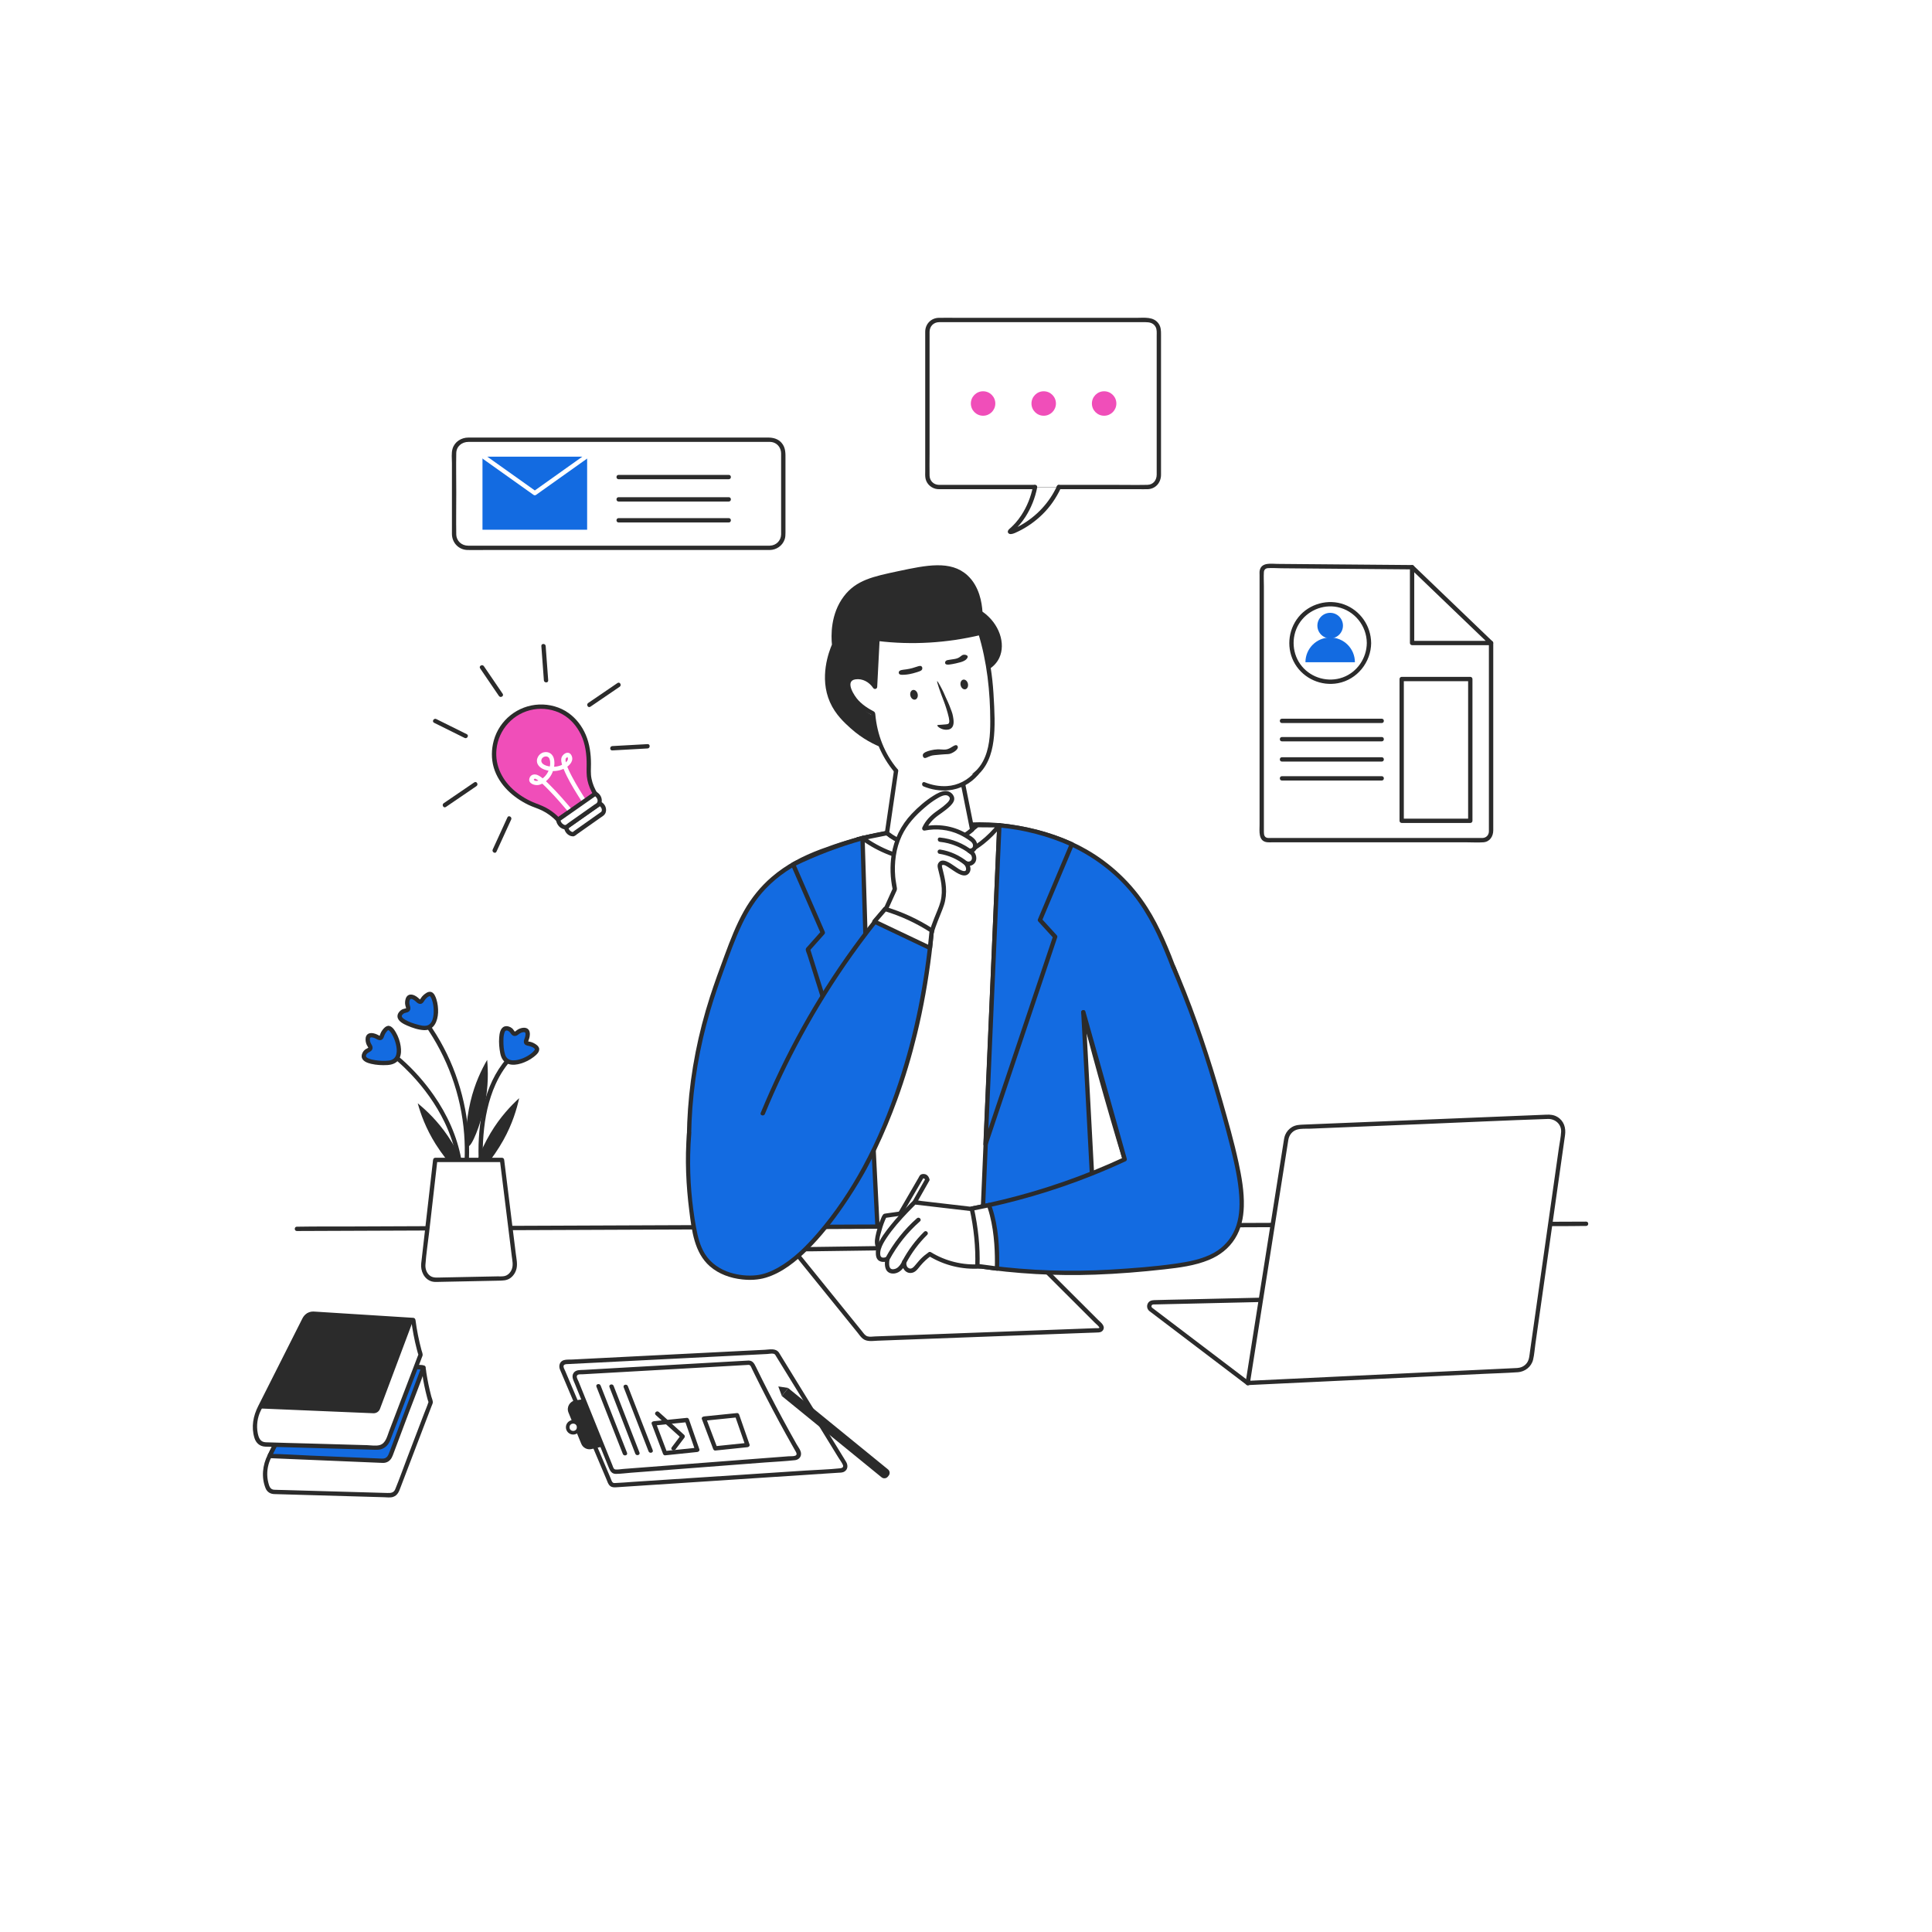 <?xml version="1.0" encoding="UTF-8"?>
<svg id="Layer_1" data-name="Layer 1" xmlns="http://www.w3.org/2000/svg" viewBox="0 0 1003 1003">
  <defs>
    <style>
      .cls-1 {
        fill: #136be1;
      }

      .cls-1, .cls-2, .cls-3, .cls-4, .cls-5, .cls-6 {
        stroke-width: 0px;
      }

      .cls-2 {
        fill: #000;
      }

      .cls-3 {
        fill: #2b2b2b;
      }

      .cls-4 {
        fill: #f04eb9;
      }

      .cls-5 {
        fill: #516ff3;
      }

      .cls-6 {
        fill: #fff;
      }
    </style>
  </defs>
  <rect class="cls-6" width="1003" height="1003"/>
  <g>
    <path class="cls-6" d="M905.25,801.58H78.81c-3.59,0-5.91-3.79-4.29-6.99,26.53-52.21,53.07-104.42,79.6-156.64,223.1-.88,446.21-1.76,669.31-2.64,28.68,53.06,57.37,106.11,86.05,159.17,1.73,3.2-.59,7.1-4.23,7.1Z"/>
    <g>
      <line class="cls-3" x1="154.12" y1="637.96" x2="823.43" y2="635.32"/>
      <path class="cls-3" d="M154.12,639.08c6-.02,12-.05,18-.07,16.18-.06,32.37-.13,48.55-.19l72.27-.28c29.19-.12,58.38-.23,87.57-.35,32.19-.13,64.38-.25,96.56-.38,32.27-.13,64.54-.25,96.81-.38,30.3-.12,60.59-.24,90.89-.36,25.43-.1,50.86-.2,76.29-.3,18.41-.07,36.82-.15,55.24-.22,8.66-.03,17.34.05,26-.1.38,0,.76,0,1.14,0,1.45,0,1.45-2.26,0-2.25-6,.02-12,.05-18,.07-16.18.06-32.37.13-48.55.19l-72.27.28c-29.19.12-58.38.23-87.57.35-32.19.13-64.38.25-96.56.38-32.27.13-64.54.25-96.81.38-30.3.12-60.59.24-90.89.36-25.43.1-50.86.2-76.29.3-18.41.07-36.82.15-55.24.22-8.66.03-17.34-.05-26,.1-.38,0-.76,0-1.14,0-1.45,0-1.45,2.26,0,2.25h0Z"/>
    </g>
  </g>
  <g>
    <g>
      <path class="cls-6" d="M414.26,651.82c11.22,13.87,22.45,27.74,33.67,41.61.88,1.09,2.22,1.69,3.61,1.64,39.68-1.48,79.35-2.97,119.03-4.45,1.21-.05,1.79-1.52.93-2.37-13.23-13.21-26.45-26.42-39.68-39.63-1.01-1.01-2.38-1.56-3.8-1.54-37.42.52-74.84,1.03-112.26,1.55-1.64.02-2.53,1.93-1.5,3.2Z"/>
      <path class="cls-3" d="M413.46,652.61c7.69,9.5,15.38,19.01,23.07,28.51,1.97,2.44,3.95,4.88,5.92,7.32.88,1.09,1.77,2.18,2.65,3.27s1.72,2.4,2.84,3.28c2.16,1.7,5.03,1.14,7.58,1.04,2.99-.11,5.98-.22,8.96-.34,24.57-.92,49.14-1.84,73.71-2.76,6.14-.23,12.28-.46,18.43-.69,3.07-.11,6.14-.23,9.21-.34,1.49-.06,2.99-.07,4.48-.17.96-.07,1.82-.35,2.35-1.22,1.34-2.22-1.29-4.01-2.65-5.37-2.17-2.16-4.33-4.33-6.5-6.49-4.33-4.33-8.66-8.65-12.99-12.98s-8.66-8.65-12.99-12.98c-1.05-1.05-2.11-2.1-3.16-3.16-.96-.95-1.87-2.06-3.05-2.75-2.31-1.35-5.25-.85-7.8-.82-12.31.17-24.62.34-36.92.51-12.31.17-24.62.34-36.92.51-6.15.09-12.31.17-18.46.26-2.99.04-5.99.08-8.98.12-1.5.02-2.99.04-4.49.06-1.21.02-2.56-.16-3.64.51-1.5.94-1.82,2.99-.83,4.41.82,1.18,2.77.06,1.94-1.14-.56-.81-.14-1.45.78-1.51,1.49-.1,3-.04,4.49-.06,2.91-.04,5.82-.08,8.73-.12,5.82-.08,11.64-.16,17.46-.24,11.48-.16,22.95-.32,34.43-.48,11.56-.16,23.12-.32,34.68-.48,2.91-.04,5.82-.08,8.73-.12,1.27-.02,2.61-.16,3.88-.04,1.44.13,2.34.93,3.32,1.91,4.1,4.09,8.19,8.18,12.29,12.28,8.13,8.13,16.27,16.25,24.4,24.38.35.35,2.62,2.22,2.3,2.64-.2.25-1.35.14-1.65.15-.83.03-1.66.06-2.49.09-2.82.11-5.64.21-8.47.32-5.81.22-11.62.43-17.43.65-23.08.86-46.15,1.73-69.23,2.59-5.73.21-11.45.43-17.18.64-1.23.05-2.72.33-3.92-.05-1.31-.42-2.06-1.69-2.88-2.7-1.82-2.25-3.64-4.49-5.46-6.74-7.22-8.93-14.45-17.85-21.67-26.78-1.77-2.18-3.53-4.37-5.3-6.55-.91-1.13-2.49.47-1.59,1.59Z"/>
    </g>
    <g>
      <g>
        <path class="cls-6" d="M597.46,679.81c16.8,12.76,33.61,25.52,50.41,38.28,22.42-14.89,44.84-29.77,67.26-44.66-38.82.89-77.64,1.78-116.46,2.67-1.96.04-2.76,2.53-1.2,3.72Z"/>
        <path class="cls-3" d="M596.89,680.78c16.8,12.76,33.61,25.52,50.41,38.28.3.23.84.2,1.14,0,17.44-11.58,34.87-23.16,52.31-34.74,4.98-3.31,9.96-6.62,14.95-9.92.89-.59.6-2.12-.57-2.1-16.99.39-33.99.78-50.98,1.17s-33.82.77-50.73,1.16c-4.75.11-9.5.18-14.25.33-1.49.05-2.81.53-3.41,2.01-.52,1.3-.14,2.72.91,3.64s2.69-.64,1.59-1.59c-.39-.34-.65-.76-.39-1.28.34-.68,1.17-.53,1.8-.54,2-.05,4-.09,6-.14,4-.09,8-.18,12-.27,7.83-.18,15.66-.36,23.49-.54,15.83-.36,31.66-.73,47.48-1.09,8.83-.2,17.66-.4,26.49-.61l-.57-2.1c-17.44,11.58-34.87,23.16-52.31,34.74-4.98,3.31-9.96,6.62-14.95,9.92h1.14c-16.8-12.76-33.61-25.52-50.41-38.28-1.15-.88-2.28,1.08-1.14,1.94Z"/>
      </g>
      <g>
        <path class="cls-6" d="M787.95,711.32l-140.16,6.68,20-126.61c.56-3.52,3.52-6.16,7.08-6.31,42.99-1.76,85.98-3.52,128.96-5.28,4.67-.19,8.37,3.9,7.71,8.53-5.52,38.86-11.03,77.71-16.55,116.57-.5,3.56-3.46,6.25-7.05,6.42Z"/>
        <path class="cls-3" d="M787.95,710.19c-4.68.22-9.36.45-14.04.67-11.15.53-22.29,1.06-33.44,1.59-13.47.64-26.94,1.28-40.41,1.93l-35.04,1.67-11.57.55-3.57.17c-.6.03-1.28-.03-1.87.09-.07.02-.16,0-.23.01l1.08,1.42c.52-3.3,1.04-6.59,1.56-9.89,1.29-8.19,2.59-16.37,3.88-24.56,1.66-10.48,3.31-20.97,4.97-31.45s3.25-20.56,4.87-30.85l3.59-22.74.93-5.89c.06-.38.12-.77.18-1.16.42-2.42,1.93-4.47,4.32-5.26,2.19-.72,4.88-.44,7.17-.54,2.82-.12,5.64-.23,8.46-.35,5.48-.22,10.95-.45,16.43-.67,10.87-.44,21.74-.89,32.61-1.33,21.91-.9,43.81-1.96,65.73-2.69,3.81-.13,7.12,2.74,6.9,6.7-.15,2.76-.76,5.56-1.15,8.29s-.75,5.27-1.12,7.9c-1.54,10.87-3.09,21.73-4.63,32.6-3.09,21.73-6.17,43.47-9.26,65.2-.3,2.08-.35,4.34-1.69,6.08-1.13,1.47-2.85,2.35-4.7,2.48-1.44.1-1.45,2.35,0,2.25,3.79-.27,7.11-2.81,8.01-6.57.63-2.62.8-5.42,1.18-8.09.4-2.8.79-5.6,1.19-8.4,1.57-11.03,3.13-22.06,4.7-33.09,3.17-22.31,6.33-44.62,9.5-66.93.54-3.78-.55-7.44-4-9.5-1.78-1.06-3.67-1.24-5.69-1.15-2.82.12-5.64.23-8.46.35-11.2.46-22.41.92-33.61,1.37-22.41.92-44.81,1.83-67.22,2.75-5.56.23-11.12.45-16.68.68-2.14.09-4.15.15-6.05,1.26-1.58.93-2.83,2.37-3.55,4.06-.56,1.32-.7,2.78-.93,4.19-.97,6.11-1.93,12.22-2.9,18.33-1.56,9.9-3.13,19.8-4.69,29.69-1.73,10.97-3.47,21.94-5.2,32.91-1.47,9.31-2.94,18.62-4.41,27.94l-2.33,14.77-.11.68c-.11.68.29,1.46,1.08,1.42,4.68-.22,9.36-.45,14.04-.67,11.15-.53,22.29-1.06,33.44-1.59,13.47-.64,26.94-1.28,40.41-1.93,11.68-.56,23.36-1.11,35.04-1.67,5.66-.27,11.35-.41,17.01-.81.08,0,.16,0,.23-.01,1.44-.07,1.45-2.32,0-2.25Z"/>
      </g>
    </g>
    <g>
      <g>
        <g>
          <path class="cls-6" d="M219.13,709.88c.41.03.75.33.8.74.39,2.93.92,6.06,1.64,9.37.62,2.86,1.31,5.54,2.03,8.02l-17.46,45.73c-.59,1.54-2.08,2.54-3.73,2.49l-60.33-1.72c-1.39-.04-2.62-.9-3.13-2.2-.58-1.48-1.12-3.39-1.29-5.67-.39-5.28,1.47-9.26,2.28-10.78l24.93-49.42,54.27,3.42Z"/>
          <path class="cls-3" d="M218.83,710.96c.25.06.77,4.82.87,5.4.37,2.02.79,4.04,1.26,6.04.23.98.47,1.95.73,2.93.11.43.23.87.35,1.3.03.11.46,1.58.47,1.09,0,.1-.09.23-.12.32-.62,1.96-1.48,3.88-2.21,5.8-2.92,7.66-5.85,15.31-8.77,22.97-2.08,5.45-4.02,10.97-6.24,16.36-.76,1.84-2.32,1.96-4,1.91l-6.95-.2c-8.07-.23-16.14-.46-24.21-.69l-22.67-.65c-1.67-.05-3.36-.05-5.03-.14-2.07-.11-2.58-1.98-3.02-3.72-.88-3.5-.68-7.19.49-10.6.55-1.61,1.39-3.13,2.16-4.65l3.82-7.57c3.8-7.53,7.59-15.05,11.39-22.58,2.76-5.46,5.51-10.93,8.27-16.39l.43-.86-.97.56c6.11.39,12.21.77,18.32,1.16,9.74.61,19.48,1.23,29.22,1.84,2.24.14,4.49.28,6.73.42,1.45.09,1.44-2.16,0-2.25-6.11-.39-12.21-.77-18.32-1.16-9.74-.61-19.48-1.23-29.22-1.84-2.24-.14-4.49-.28-6.73-.42-.37-.02-.8.23-.97.56-2.12,4.2-4.24,8.41-6.36,12.61-3.97,7.86-7.93,15.73-11.9,23.59-2.22,4.4-4.42,8.81-6.66,13.2-2.71,5.32-3.38,11.7-1.11,17.32.76,1.88,2.36,2.93,4.36,3.03.56.03,1.13.03,1.7.05l20.06.57c8.73.25,17.47.5,26.2.75l9.1.26c1.5.04,3.32.32,4.77-.16,2.57-.83,3.23-3.27,4.08-5.49l3.44-9.02c3.11-8.15,6.22-16.3,9.33-24.45l3.15-8.24c.19-.5.48-1.03.59-1.55.22-.99-.49-2.44-.75-3.41-.54-2.05-1.03-4.12-1.46-6.19s-.79-4.05-1.1-6.08c-.23-1.5-.11-3.44-1.92-3.87-1.41-.34-2.01,1.83-.6,2.17Z"/>
        </g>
        <g>
          <path class="cls-1" d="M139.94,755.87l58.8,2.48c1.72.07,3.3-.97,3.9-2.58l17.2-45.85-54.97-3.47-24.93,49.42Z"/>
          <path class="cls-3" d="M139.94,757c6.03.25,12.05.51,18.08.76,10.23.43,20.45.86,30.68,1.29,3,.13,6,.25,9,.38.85.04,1.67.1,2.51-.12,1.9-.49,3.02-1.94,3.68-3.68,2.86-7.52,5.65-15.07,8.48-22.6,2.8-7.46,5.84-14.87,8.41-22.41.04-.13.1-.26.15-.39.27-.73-.42-1.38-1.08-1.42-6.18-.39-12.36-.78-18.54-1.17-9.86-.62-19.73-1.24-29.59-1.87-2.28-.14-4.56-.29-6.84-.43-.37-.02-.8.23-.97.56-2.81,5.57-5.62,11.14-8.43,16.71-4.48,8.87-8.95,17.75-13.43,26.62-1.02,2.03-2.05,4.06-3.07,6.08-.65,1.29,1.29,2.43,1.94,1.14,2.81-5.57,5.62-11.14,8.43-16.71,4.48-8.87,8.95-17.75,13.43-26.62,1.02-2.03,2.05-4.06,3.07-6.08l-.97.56c6.18.39,12.36.78,18.54,1.17,9.86.62,19.73,1.24,29.59,1.87,2.28.14,4.56.29,6.84.43l-1.08-1.42c-2.33,6.21-4.66,12.41-6.98,18.62-3.15,8.41-6.31,16.82-9.46,25.23-.75,1.99-1.34,3.83-3.96,3.74-2.48-.09-4.96-.21-7.43-.31l-29.7-1.25c-6.96-.29-13.96-.82-20.92-.88-.12,0-.23,0-.35-.01-1.45-.06-1.44,2.19,0,2.25Z"/>
        </g>
      </g>
      <g>
        <g>
          <path class="cls-6" d="M214.59,685.25c.4,3.12.96,6.49,1.73,10.06.62,2.86,1.31,5.54,2.03,8.02l-16.91,44.3c-.91,2.4-3.24,3.95-5.81,3.88l-58.04-1.65c-1.89-.05-3.58-1.26-4.18-3.05-.45-1.34-.84-2.96-.98-4.83-.39-5.28,1.47-9.26,2.28-10.78l23.47-46.54c.88-1.75,2.72-2.8,4.67-2.68l51.75,3.26Z"/>
          <path class="cls-3" d="M213.46,685.25c.68,5.19,1.65,10.33,2.97,15.4.15.58.31,1.15.47,1.73.04.14.33,1.2.35.66,0,.06-.06.13-.07.19-.07.32-.25.66-.37.97l-3.94,10.33c-3.63,9.5-7.25,19-10.88,28.5-1,2.63-1.74,6.27-4.81,7.17-1.97.58-4.54.12-6.55.06-9.95-.28-19.91-.57-29.86-.85-7.6-.22-15.22-.37-22.82-.65-2.77-.1-3.63-2.21-4.13-4.66-.8-3.97-.21-8.23,1.59-11.86.93-1.86,1.88-3.71,2.82-5.57,4.62-9.17,9.25-18.34,13.87-27.5l5.65-11.2c1.16-2.3,2.06-4.96,5.2-4.83,7.59.31,15.19.96,22.77,1.44l27.24,1.72,1.61.1c1.45.09,1.44-2.16,0-2.25-7.18-.45-14.36-.91-21.54-1.36-9.47-.6-18.94-1.19-28.41-1.79-.6-.04-1.2-.09-1.81-.11-2.52-.08-4.64,1.29-5.78,3.51-1.33,2.59-2.63,5.21-3.94,7.81-4.85,9.62-9.7,19.23-14.55,28.85l-4.5,8.92c-2.61,5.17-3.67,10.78-1.97,16.47.8,2.7,2.79,4.46,5.66,4.58.86.04,1.73.05,2.59.07,4,.11,8,.23,11.99.34,10.88.31,21.75.62,32.63.93,3.24.09,6.47.18,9.71.28,1.23.03,2.41.03,3.59-.41,2.2-.82,3.59-2.54,4.41-4.67,3.14-8.13,6.22-16.28,9.32-24.42,1.79-4.7,3.59-9.4,5.38-14.1l1.63-4.26c.12-.31.28-.63.37-.96.24-.93-.29-1.97-.53-2.87-1.39-5.15-2.44-10.39-3.12-15.67-.18-1.42-2.44-1.43-2.25,0Z"/>
        </g>
        <path class="cls-3" d="M134.68,731.2l59.16,2.49c1.51.06,2.89-.85,3.42-2.26l17.32-46.18-54.97-3.47-24.93,49.42Z"/>
      </g>
    </g>
    <g>
      <path class="cls-3" d="M203.86,548.91c.06.05.12.09.19.14-.34-.26.22.18.36.29.71.57,1.4,1.15,2.08,1.74,2.41,2.09,4.71,4.31,6.91,6.63,6.96,7.34,12.94,15.66,17.35,24.78,3.07,6.34,5.3,13.06,6.57,19.99.26,1.42,2.43.82,2.17-.6-2.19-11.98-7.32-23.26-14.27-33.22-4.74-6.8-10.28-13.1-16.49-18.6-1.21-1.07-2.44-2.13-3.74-3.1-1.16-.87-2.28,1.09-1.14,1.94h0Z"/>
      <path class="cls-3" d="M220.45,532.01c11.79,16.68,18.98,36.4,20.52,56.78.34,4.45.41,8.92.23,13.39-.06,1.45,2.19,1.45,2.25,0,.8-20.23-3.73-40.52-13.17-58.45-2.35-4.45-4.99-8.75-7.9-12.86-.83-1.17-2.78-.05-1.94,1.14h0Z"/>
      <path class="cls-3" d="M250.8,602.18c-.32-4.29-.14-8.66.2-12.94.72-9,2.55-18.11,6.29-26.37,2.37-5.24,5.52-10.1,9.63-14.13,1.04-1.01-.56-2.61-1.59-1.59-13.04,12.77-16.91,32.73-16.92,50.33,0,1.56.01,3.14.13,4.7.11,1.43,2.36,1.45,2.25,0h0Z"/>
      <path class="cls-3" d="M232.62,589.95c6.04,8.94,10.97,20.28,9.39,21.32s-9.99-8.04-15.75-17.16c-5.2-8.22-7.91-15.94-9.39-21.32,4.33,3.52,10.31,9.1,15.75,17.16Z"/>
      <path class="cls-3" d="M251.66,573.5c-2.17,10.57-6.82,22.03-8.66,21.62s-1.24-12.76,1.25-23.26c2.24-9.46,5.86-16.8,8.66-21.62.51,5.56.71,13.73-1.25,23.26Z"/>
      <path class="cls-3" d="M261.31,591.93c-5.26,9.42-13.16,18.94-14.79,18s2.67-12.54,8.21-21.8c4.99-8.35,10.66-14.24,14.79-18-1.19,5.45-3.47,13.31-8.21,21.8Z"/>
      <g>
        <path class="cls-6" d="M225.94,602.18c-2.06,18-4.12,36-6.18,54-.51,4.41,2.51,8.31,6.37,8.23,11.65-.24,23.29-.48,34.94-.71,3.79-.08,6.67-3.97,6.13-8.31-2.2-17.73-4.39-35.47-6.59-53.2-11.56,0-23.11,0-34.67,0Z"/>
        <path class="cls-3" d="M224.82,602.18c-1.36,11.89-2.72,23.78-4.08,35.67-.69,6.03-1.42,12.05-2.07,18.08-.42,3.88,1.49,8.16,5.47,9.33.99.29,1.98.27,3,.25,1.58-.03,3.16-.06,4.74-.1,2.99-.06,5.99-.12,8.98-.18,5.99-.12,11.98-.24,17.97-.37,2.24-.05,4.29-.02,6.17-1.39,1.61-1.18,2.72-2.98,3.16-4.92.56-2.49-.06-5.1-.37-7.6-.37-2.96-.73-5.91-1.1-8.87-1.65-13.3-3.29-26.6-4.94-39.9-.07-.6-.45-1.12-1.12-1.12-11.56,0-23.11,0-34.67,0-1.45,0-1.45,2.25,0,2.25,11.56,0,23.11,0,34.67,0l-1.12-1.12c1.37,11.08,2.75,22.17,4.12,33.25.69,5.58,1.38,11.17,2.07,16.75.28,2.23.84,4.57,0,6.75-.66,1.72-2.09,3.24-3.97,3.57-1.18.21-2.46.1-3.65.12-1.5.03-2.99.06-4.49.09-2.83.06-5.66.12-8.48.17-5.57.11-11.15.23-16.72.34-2.17.04-4.12.22-5.75-1.46-1.35-1.39-1.9-3.33-1.77-5.23.38-5.57,1.27-11.16,1.91-16.71,1.44-12.55,2.87-25.1,4.31-37.65.16-1.44-2.09-1.42-2.25,0Z"/>
      </g>
      <g>
        <path class="cls-1" d="M201.6,533.69c2.78-.08,8.22,12.28,3.81,16.58-1.73,1.68-4.42,1.61-7.52,1.52-3.11-.08-8.5-.83-8.98-3.11-.18-.87.38-1.8.51-2.03.95-1.58,2.46-1.28,2.82-2.37.39-1.14-1.19-1.77-1.34-4.22-.03-.55-.09-1.7.63-2.27.36-.29.81-.34,1.29-.33,2.62.06,3.66,1.81,4.76,1.36.89-.36.46-1.6,1.82-3.37.42-.55,1.34-1.74,2.19-1.77Z"/>
        <path class="cls-3" d="M201.6,534.82c.18,0-.19-.09.05,0-.03-.01-.08-.05.1.05.28.15.25.15.51.41.48.48.86,1.04,1.2,1.62.94,1.58,1.61,3.32,2.05,5.11s.67,3.61.24,5.34c-.48,1.94-1.87,2.98-3.83,3.24-2.33.31-4.92.15-7.24-.22-1.06-.17-2.15-.39-3.16-.8-.5-.2-1.39-.58-1.5-1.17-.17-.93.83-1.77,1.53-2.12.88-.44,1.65-.93,1.85-1.98.16-.87-.26-1.58-.68-2.3-.49-.84-.8-1.78-.68-2.77.09-.76.65-.72,1.32-.63.57.08,1.11.29,1.61.55.83.43,1.7,1.01,2.68.8,1.14-.25,1.5-1.2,1.82-2.2.21-.64.5-1.21.91-1.74.23-.3.82-1.17,1.23-1.22.61-.08,1.12-.46,1.12-1.12,0-.55-.52-1.2-1.12-1.12-1.43.19-2.34,1.22-3.16,2.33-.45.61-.79,1.27-1.05,1.99-.09.25-.16.5-.24.75.24-.8-.06.16-.06.17.05.3-.15-.02.07-.01s-.07-.03-.15-.07c-.15-.07-.29-.15-.43-.22-.52-.28-1.04-.55-1.6-.75-1.31-.48-3.22-.74-4.32.34-.94.92-.98,2.35-.81,3.57.09.65.28,1.26.56,1.85.22.46.56.87.75,1.34,0,0,.03.18.04.01-.01.18.03.04-.16.18-.49.36-1.09.52-1.58.91-1.01.8-1.74,2.18-1.71,3.48.06,2.43,2.97,3.42,4.92,3.87,2.72.63,5.65.8,8.43.63,2.56-.15,5.09-1.04,6.27-3.49.96-2,.95-4.27.62-6.42-.38-2.47-1.25-4.94-2.51-7.1-.8-1.38-2.08-3.33-3.89-3.35-1.45-.01-1.45,2.24,0,2.25Z"/>
      </g>
      <g>
        <path class="cls-1" d="M223.41,516.04c2.71.59,4.98,13.92-.35,17.01-2.09,1.21-4.68.48-7.67-.36-2.99-.84-8.04-2.87-7.95-5.21.04-.89.81-1.66.99-1.84,1.31-1.3,2.69-.64,3.31-1.61.65-1.02-.72-2.01-.27-4.42.1-.54.33-1.67,1.16-2.05.42-.19.87-.13,1.33,0,2.52.69,3.11,2.65,4.28,2.48.95-.13.84-1.44,2.59-2.82.55-.43,1.73-1.36,2.56-1.18Z"/>
        <path class="cls-3" d="M223.11,517.13c.28.07-.1-.07.05.01.19.11.04.02.05.03.08.07.15.14.21.22.05.06.03.02.15.21.35.58.54,1.02.74,1.64.53,1.61.78,3.3.84,4.99.1,2.89-.34,7.77-3.99,8.29-1.32.19-2.7-.17-3.96-.5s-2.42-.66-3.6-1.09c-1.09-.4-2.16-.87-3.15-1.47-.63-.38-1.55-.92-1.82-1.65-.29-.77.81-1.66,1.49-1.88,1.1-.35,2.18-.38,2.74-1.58.4-.86.09-1.7-.15-2.55s-.29-1.93.1-2.79c.51-1.12,2.31.27,2.9.8.71.63,1.42,1.38,2.44,1.37,1.19,0,1.72-.96,2.28-1.84.52-.81,1.89-2.31,2.98-2.18.61.07,1.12-.57,1.12-1.12,0-.67-.52-1.05-1.12-1.12-1.33-.16-2.66.89-3.6,1.72-.54.47-.99,1.05-1.37,1.66-.07.1-.6.78-.25.65-.05.02-.35-.24-.57-.44-.44-.39-.87-.78-1.36-1.12-1.18-.81-3.02-1.52-4.35-.69-1.14.71-1.52,2.21-1.61,3.47-.05.62.02,1.26.16,1.87.09.4.32.95.36,1.25.03.26-.2.22-.64.32-.75.16-1.44.39-2.05.86-1.01.77-1.86,1.99-1.77,3.3.16,2.4,3.1,3.83,5.01,4.66,2.7,1.17,5.8,2.24,8.75,2.37,5.21.25,7.13-4.74,7.31-9.12.09-2.3-.18-4.69-.87-6.89-.45-1.41-1.2-3.42-2.82-3.84-1.4-.36-2,1.81-.6,2.17Z"/>
      </g>
      <g>
        <path class="cls-1" d="M278.81,544.57c.45,2.74-11.09,9.78-15.93,5.97-1.9-1.49-2.18-4.17-2.51-7.26-.33-3.09-.31-8.54,1.9-9.31.84-.29,1.84.14,2.08.24,1.69.73,1.6,2.27,2.72,2.48,1.18.23,1.6-1.41,4.01-1.89.54-.11,1.67-.31,2.33.32.34.32.44.76.5,1.24.29,2.6-1.31,3.87-.72,4.9.48.83,1.65.24,3.58,1.36.6.35,1.91,1.1,2.04,1.94Z"/>
        <path class="cls-3" d="M277.68,544.57c0,.05.01.32.02.17,0-.15-.03.13-.06.19.08-.15-.22.37-.31.49-.31.43-.94,1.01-1.44,1.41-1.37,1.1-2.97,1.99-4.6,2.63-3.14,1.24-7.81,2.12-9.09-2.01-.7-2.26-.86-4.83-.85-7.18,0-1.07.05-2.16.28-3.21.13-.59.32-1.61.88-1.95.81-.49,1.94.4,2.38,1.03.56.81,1.09,1.59,2.17,1.69.9.08,1.53-.38,2.21-.9.77-.59,1.59-1.02,2.58-1.1.85-.06.96.34.97,1.14,0,.64-.15,1.25-.36,1.85-.33.93-.79,1.92-.3,2.89s1.42,1.09,2.38,1.29c.87.17,2.92.86,3.19,1.87.38,1.4,2.55.8,2.17-.6-.35-1.28-1.6-2.1-2.71-2.69-.65-.35-1.33-.61-2.05-.75-.22-.04-.45-.07-.67-.12-.05-.01-.25-.07-.32-.07-.38.04.03-.11.01.06-.03.18.09-.13.04-.08.11-.12.16-.48.22-.65.2-.54.41-1.08.51-1.65.27-1.41.28-3.31-1.03-4.23-1.12-.79-2.72-.59-3.94-.14-.58.21-1.13.5-1.63.87-.32.23-.7.63-1.04.77.02,0-.1-.06,0,.02-.11-.08-.18-.19-.26-.3-.39-.53-.71-1.07-1.22-1.5-1.01-.83-2.57-1.33-3.85-.93-2.28.72-2.67,3.81-2.82,5.81-.2,2.7.05,5.55.58,8.21s1.85,4.72,4.4,5.52c2.02.64,4.29.31,6.28-.29,2.38-.71,4.66-1.87,6.63-3.39,1.19-.92,3.1-2.47,2.88-4.19-.17-1.42-2.43-1.44-2.25,0Z"/>
      </g>
    </g>
  </g>
  <g>
    <path class="cls-6" d="M774.08,333.82v97.96c0,2.42-1.96,4.38-4.38,4.38h-111.41c-1.81,0-3.28-1.47-3.28-3.28v-135.92c0-1.74,1.42-3.14,3.15-3.13,24.97.21,49.94.42,74.91.63"/>
    <path class="cls-3" d="M772.96,333.82v96.84c0,.35.01.69,0,1.04-.06,1.86-1.38,3.25-3.26,3.33-.78.03-1.58,0-2.36,0h-15.28c-8.07,0-16.14,0-24.2,0h-67.03c-.83,0-1.68.05-2.51,0-1.91-.12-2.17-1.63-2.17-3.1v-127.63c0-2.42-.16-4.91,0-7.33.08-1.17.87-1.93,2.03-2.01,2.3-.17,4.69.04,6.99.06,4.58.04,9.16.08,13.73.12,9.16.08,18.31.15,27.47.23s17.81.15,26.72.22c1.45.01,1.45-2.24,0-2.25-18.64-.16-37.29-.31-55.93-.47-4.66-.04-9.32-.08-13.98-.12-3.2-.03-8.16-.94-9.16,3.24-.2.83-.11,1.77-.11,2.62,0,4.26,0,8.52,0,12.78,0,7.31,0,14.62,0,21.93v94.82c0,3.36-.78,8.56,3.92,9.11.85.1,1.73.04,2.58.04h6.02c6.89,0,13.77,0,20.66,0h74.45c2.82,0,5.71.19,8.53-.01,3.4-.24,5.16-3.11,5.16-6.23v-52.23c0-8.66,0-17.31,0-25.97v-19.01c0-1.45-2.25-1.45-2.25,0h0Z"/>
  </g>
  <g>
    <path class="cls-6" d="M733.08,294.46v39.36h41c-13.67-13.12-27.33-26.24-41-39.36Z"/>
    <path class="cls-3" d="M731.96,294.46v39.36c0,.61.52,1.12,1.12,1.12h41c.96,0,1.5-1.24.8-1.92-13.67-13.12-27.33-26.24-41-39.36-1.04-1-2.64.59-1.59,1.59,13.67,13.12,27.33,26.24,41,39.36l.8-1.92h-41l1.12,1.12v-39.36c0-1.45-2.25-1.45-2.25,0Z"/>
  </g>
  <g>
    <rect class="cls-6" x="727.67" y="352.51" width="35.62" height="73.61"/>
    <path class="cls-3" d="M763.3,425h-35.62l1.12,1.12v-73.61l-1.12,1.12h35.62l-1.12-1.12v73.61c0,1.45,2.25,1.45,2.25,0v-73.61c0-.61-.52-1.12-1.12-1.12h-35.62c-.61,0-1.12.52-1.12,1.12v73.61c0,.61.52,1.12,1.12,1.12h35.62c1.45,0,1.45-2.25,0-2.25Z"/>
  </g>
  <path class="cls-3" d="M665.52,375.37h51.82c1.45,0,1.45-2.25,0-2.25h-51.82c-1.45,0-1.45,2.25,0,2.25h0Z"/>
  <path class="cls-3" d="M665.52,384.88h51.82c1.45,0,1.45-2.25,0-2.25h-51.82c-1.45,0-1.45,2.25,0,2.25h0Z"/>
  <path class="cls-3" d="M665.52,395.37h51.82c1.45,0,1.45-2.25,0-2.25h-51.82c-1.45,0-1.45,2.25,0,2.25h0Z"/>
  <path class="cls-3" d="M665.52,405.21h51.82c1.45,0,1.45-2.25,0-2.25h-51.82c-1.45,0-1.45,2.25,0,2.25h0Z"/>
  <g>
    <circle class="cls-6" cx="690.56" cy="333.82" r="20.14"/>
    <path class="cls-3" d="M709.58,333.82c-.07,7.88-5.01,15.16-12.48,17.86s-16.07.4-21.19-5.74c-5.12-6.13-5.75-15.14-1.62-21.96,4.11-6.8,12.28-10.41,20.08-8.81,8.81,1.82,15.14,9.69,15.21,18.64.01,1.45,2.26,1.45,2.25,0-.08-8.88-5.63-16.89-13.97-19.98s-18.14-.4-23.74,6.51-6.38,16.8-1.77,24.43c4.59,7.6,13.58,11.55,22.29,9.91,9.93-1.88,17.11-10.85,17.2-20.87.01-1.45-2.24-1.45-2.25,0Z"/>
  </g>
  <g>
    <path class="cls-1" d="M703.41,343.8h-25.69c0-7.09,5.75-12.84,12.84-12.84h0c7.09,0,12.84,5.75,12.84,12.84h0Z"/>
    <circle class="cls-1" cx="690.56" cy="324.79" r="6.64"/>
  </g>
  <g>
    <rect class="cls-6" x="235.74" y="228.29" width="170.9" height="56.12" rx="6.96" ry="6.96"/>
    <path class="cls-3" d="M399.69,283.29h-26.14c-8.85,0-17.69,0-26.54,0-10.02,0-20.04,0-30.06,0h-29.6c-8.27,0-16.53,0-24.8,0h-16.03c-1.15,0-2.3,0-3.45,0-3.43-.01-6.14-2.43-6.2-5.94-.12-7.2,0-14.42,0-21.62s-.14-13.65,0-20.47c.08-3.58,2.94-5.85,6.35-5.85h45.27c9.86,0,19.72,0,29.58,0h80.02c1.11,0,2.24-.07,3.31.25,2.54.77,4.09,3.12,4.12,5.72.01.85,0,1.69,0,2.54v11.8c0,8.63,0,17.26,0,25.89,0,.61.01,1.22,0,1.82-.06,3.25-2.59,5.77-5.83,5.85-1.45.04-1.45,2.29,0,2.25,3.44-.08,6.49-2.18,7.65-5.46.42-1.19.44-2.41.44-3.64v-37.83c0-3.13.2-6.16-2.04-8.72-1.79-2.05-4.31-2.72-6.91-2.72-3.99,0-7.98,0-11.97,0h-51.6c-10.31,0-20.62,0-30.94,0-9.49,0-18.97,0-28.46,0h-21.87c-3.61,0-7.21,0-10.82,0s-7.11,2.09-8.22,5.77c-.69,2.29-.33,5.12-.33,7.47,0,9.46,0,18.92,0,28.38,0,2.8-.02,5.59,0,8.39.03,4.61,3.49,8.28,8.15,8.36,2.91.05,5.83,0,8.75,0h148.18c1.45,0,1.45-2.25,0-2.25Z"/>
  </g>
  <g>
    <path class="cls-3" d="M321.14,248.79h57.21c1.45,0,1.45-2.25,0-2.25h-57.21c-1.45,0-1.45,2.25,0,2.25h0Z"/>
    <path class="cls-3" d="M321.14,260.37h57.21c1.45,0,1.45-2.25,0-2.25h-57.21c-1.45,0-1.45,2.25,0,2.25h0Z"/>
    <path class="cls-3" d="M321.14,271.24h57.21c1.45,0,1.45-2.25,0-2.25h-57.21c-1.45,0-1.45,2.25,0,2.25h0Z"/>
  </g>
  <g>
    <path class="cls-2" d="M549.71,251.71h-12.37c-1.45,0-1.45,2.25,0,2.25h12.37c1.45,0,1.45-2.25,0-2.25h0Z"/>
    <g>
      <path class="cls-6" d="M537.34,252.84h-50c-3.24,0-5.86-2.62-5.86-5.86v-74.99c0-3.24,2.62-5.86,5.86-5.86h108.44c3.24,0,5.86,2.62,5.86,5.86v74.99c0,3.24-2.62,5.86-5.86,5.86h-46.07"/>
      <path class="cls-3" d="M537.34,251.71h-48.57c-.47,0-.94.01-1.42,0-2.65-.07-4.69-2.09-4.76-4.74-.1-3.74,0-7.5,0-11.25v-49.89c0-4.53-.03-9.06,0-13.58.02-2.86,2.08-4.97,4.96-5,1.12,0,2.25,0,3.37,0h103.73c2.09,0,4.13.38,5.26,2.44.77,1.39.59,3.05.59,4.58v72.09c0,2.9-1.75,5.29-4.85,5.35-5.82.11-11.66,0-17.48,0h-28.48c-1.45,0-1.45,2.25,0,2.25h41.18c1.63,0,3.26.04,4.89,0,4.18-.1,6.97-3.42,6.99-7.46.02-5,0-10,0-14.99v-57.68c0-2.06.01-4.02-1.25-5.82-2.62-3.74-7.37-3.01-11.33-3.01h-93.31c-3.16,0-6.33-.07-9.49,0-3.99.08-7.01,3.2-7.04,7.17-.01,1.48,0,2.96,0,4.44v67.75c0,1.39-.12,2.9.2,4.26.68,2.93,3.31,5.08,6.28,5.32.53.04,1.07.02,1.61.02h48.91c1.45,0,1.45-2.25,0-2.25h0Z"/>
    </g>
    <g>
      <path class="cls-6" d="M549.71,252.9c-1.57,3.41-4.49,8.71-9.72,13.72-6.86,6.57-15.25,10.13-15.68,9.5-.21-.32,1.7-1.45,4.44-4.74.71-.86,3.6-4.41,5.94-9.84.92-2.14,1.96-5.06,2.65-8.64"/>
      <path class="cls-3" d="M548.74,252.33c-3.97,8.59-10.49,15.59-18.7,20.28-1.4.8-2.84,1.58-4.36,2.13-.24.09-.48.16-.72.23-.15.05-.47.2-.33.09.02-.02,1.2,1.31.65,1.49.19-.06.45-.44.6-.58,2.47-2.3,4.65-4.8,6.48-7.65,2.96-4.61,5-9.76,6.07-15.13.28-1.41-1.89-2.02-2.17-.6-1.05,5.31-3.06,10.34-6.02,14.87-.92,1.41-1.92,2.75-3.04,4-.75.84-1.55,1.65-2.37,2.42-.46.43-1.07.86-1.4,1.41-.69,1.16.29,2.1,1.46,1.98,1.28-.13,2.57-.81,3.71-1.36,4.6-2.2,8.91-5.28,12.55-8.84,3.99-3.9,7.21-8.56,9.55-13.61.6-1.31-1.33-2.45-1.94-1.14h0Z"/>
    </g>
    <g>
      <circle class="cls-4" cx="510.37" cy="209.48" r="6.35"/>
      <circle class="cls-4" cx="541.84" cy="209.48" r="6.35"/>
      <circle class="cls-4" cx="573.21" cy="209.48" r="6.35"/>
    </g>
  </g>
  <g>
    <path class="cls-4" d="M289.75,425.54c-1.39-1.46-3.68-3.54-6.93-5.3-2.91-1.57-4.53-1.77-7.81-3.31,0,0-4.34-2.05-8.09-5.11-1.57-1.28-8.26-6.75-10-15.62-1.57-8.02,1-18.36,9.41-24.58,7.8-5.76,18.06-6.09,25.71-2.06,7.2,3.8,10.76,10.78,12.05,15.18.61,2.09,1.37,5.81,1.55,10.05.17,3.99-.3,5.67.2,8.86.6,3.83,2.12,6.79,3.29,8.68-6.46,4.41-12.93,8.81-19.39,13.22Z"/>
    <path class="cls-3" d="M290.55,424.75c-1.68-1.74-3.56-3.29-5.61-4.58-2.18-1.37-4.51-2.26-6.9-3.17-3.83-1.47-7.49-3.63-10.65-6.25-6.47-5.38-10.48-13.09-9.65-21.63,1.02-10.41,8.83-18.98,19.16-20.79,5.11-.9,10.58-.05,15.11,2.5,4.22,2.37,7.44,6.15,9.55,10.47,2.36,4.84,3.06,10.51,3,15.84-.03,2.69-.15,5.29.41,7.94s1.71,5.42,3.2,7.82l.4-1.54c-6.46,4.41-12.93,8.81-19.39,13.22-1.19.81-.07,2.76,1.14,1.94,6.46-4.41,12.93-8.81,19.39-13.22.49-.34.74-.99.4-1.54-1.43-2.32-2.48-4.83-3.02-7.51s-.28-5.12-.28-7.71c0-5.08-.7-10.4-2.72-15.09-1.9-4.43-4.91-8.38-8.82-11.21-4.43-3.2-10.01-4.71-15.44-4.48-11,.48-20.53,8.03-23.47,18.64-1.26,4.55-1.36,9.48-.04,14.03s3.98,8.62,7.31,11.94c3.07,3.05,6.75,5.55,10.63,7.44,2.35,1.15,4.89,1.84,7.24,3.01,2.8,1.39,5.3,3.28,7.47,5.52,1.01,1.04,2.6-.55,1.59-1.59Z"/>
  </g>
  <g>
    <path class="cls-6" d="M311.41,417.2c.15.07,1.84.91,2.1,2.74.16,1.11-.3,1.97-.47,2.26-5.14,3.63-10.28,7.25-15.41,10.88-.41-.02-1.22-.12-2.02-.67-1.46-1-1.68-2.65-1.71-2.93,5.84-4.09,11.67-8.19,17.51-12.28Z"/>
    <path class="cls-3" d="M310.84,418.17c1.13.55,2.14,2.05,1.32,3.29,0,.01-.13.1-.32.21-.33.19-.63.45-.94.67-.63.44-1.26.89-1.89,1.33-1.15.81-2.31,1.63-3.46,2.44-2.31,1.63-4.61,3.26-6.92,4.89-.31.22-.65.43-.94.67-.43.35-.15.24-.37.25-.46.03-1.07-.39-1.38-.68-.34-.32-.59-.72-.75-1.16-.06-.16-.1-.34-.14-.5-.02-.07-.07-.45-.03-.1l-.56.97c5.84-4.09,11.67-8.19,17.51-12.28,1.18-.83.05-2.78-1.14-1.94-5.84,4.09-11.67,8.19-17.51,12.28-.3.21-.61.57-.56.97.3,2.4,2.1,4.63,4.68,4.72.88.03,1.63-.77,2.31-1.25.73-.52,1.47-1.04,2.2-1.55,1.57-1.11,3.15-2.22,4.72-3.33s3.15-2.22,4.72-3.33c1.24-.87,2.63-1.52,3.08-3.05.64-2.15-.51-4.48-2.5-5.45-1.3-.63-2.44,1.31-1.14,1.94Z"/>
  </g>
  <path class="cls-6" d="M297.34,420.76c-3.88-4.61-7.82-9.21-12.11-13.44-1.75-1.73-3.64-3.69-5.86-4.82-1.67-.85-3.96-.57-4.54,1.65-.73,2.8,3.14,3.87,5.15,3.29,2.76-.79,5.16-3.05,6.43-5.58,1.18-2.37,1.79-5.27,1.18-7.88-.58-2.46-2.58-3.94-5.14-3.45-2.73.52-4.61,3.69-3.26,6.28,1.14,2.18,3.9,3.07,6.16,3.37,2.86.38,5.79-.12,8.29-1.58,2.22-1.3,4.44-3.77,3.01-6.48-1.51-2.85-5.06-.6-5.27,1.91-.16,1.84.63,3.78,1.32,5.43,1.88,4.54,4.42,8.8,6.99,12.96,1,1.62,2.03,3.23,3.06,4.83l.4-1.54c-2.39,1.63-4.77,3.25-7.16,4.88-1.19.81-.07,2.76,1.14,1.94,2.39-1.63,4.77-3.25,7.16-4.88.48-.33.75-1,.4-1.54-2.7-4.17-5.34-8.39-7.67-12.79-1.18-2.23-2.35-4.53-3.06-6.96-.1-.34-.18-.67-.25-1.01-.11-.49-.08-.25-.09-.62,0-.19,0-.38,0-.57,0-.24-.09.15.05-.24.11-.3-.12.26.03-.06.01-.03.04-.08.07-.11-.43.36.31-.35.43-.46.05-.04.5-.32.39-.33-.05,0,.21.54.24.68.08.47-.05.88-.3,1.28-.6.98-1.74,1.64-2.74,2.13-1.99.98-4.32,1.23-6.5.86-1.54-.26-4.39-1.05-4.26-3.08.14-2.23,3.39-3.02,4.23-.87.74,1.88.27,4.28-.46,6.09-.87,2.15-2.55,4.04-4.69,4.97-.83.36-2.65.84-3.07-.43.11.32-.08.18.29-.14.12-.1.78-.56.27-.2.02-.02.06-.02.08-.03.12-.04-.27-.09.04.01.24.08-.31-.06-.04,0,.09.02.19.04.28.08.08.03.37.16.05.01.11.05.22.1.33.16.26.15.52.3.77.47,2.07,1.37,3.94,3.31,5.71,5.12,3.84,3.92,7.43,8.09,10.97,12.29.93,1.11,2.52-.49,1.59-1.59Z"/>
  <g>
    <line class="cls-5" x1="317.88" y1="388.45" x2="336.2" y2="387.44"/>
    <path class="cls-3" d="M317.88,389.58c5.34-.3,10.67-.59,16.01-.89l2.3-.13c1.44-.08,1.45-2.33,0-2.25-5.34.3-10.67.59-16.01.89l-2.3.13c-1.44.08-1.45,2.33,0,2.25h0Z"/>
  </g>
  <g>
    <line class="cls-5" x1="264.42" y1="424.9" x2="256.78" y2="441.58"/>
    <path class="cls-3" d="M263.44,424.33c-2.23,4.86-4.45,9.73-6.68,14.59l-.96,2.09c-.6,1.31,1.34,2.45,1.94,1.14,2.23-4.86,4.45-9.73,6.68-14.59l.96-2.09c.6-1.31-1.34-2.45-1.94-1.14h0Z"/>
  </g>
  <g>
    <line class="cls-5" x1="230.91" y1="417.97" x2="246.79" y2="407.14"/>
    <path class="cls-3" d="M231.48,418.94c4.64-3.16,9.28-6.33,13.92-9.49.65-.45,1.31-.89,1.96-1.34,1.19-.81.07-2.76-1.14-1.94-4.64,3.16-9.28,6.33-13.92,9.49-.65.45-1.31.89-1.96,1.34-1.19.81-.07,2.76,1.14,1.94h0Z"/>
  </g>
  <g>
    <line class="cls-5" x1="305.93" y1="365.92" x2="321.14" y2="355.55"/>
    <path class="cls-3" d="M306.5,366.9c4.44-3.03,8.89-6.06,13.33-9.09.63-.43,1.25-.86,1.88-1.28,1.19-.81.07-2.76-1.14-1.94-4.44,3.03-8.89,6.06-13.33,9.09-.63.43-1.25.86-1.88,1.28-1.19.81-.07,2.76,1.14,1.94h0Z"/>
  </g>
  <g>
    <line class="cls-5" x1="225.92" y1="374.26" x2="241.77" y2="382.13"/>
    <path class="cls-3" d="M225.35,375.23c4.63,2.3,9.26,4.6,13.88,6.89l1.97.98c1.29.64,2.43-1.3,1.14-1.94-4.63-2.3-9.26-4.6-13.88-6.89l-1.97-.98c-1.29-.64-2.43,1.3-1.14,1.94h0Z"/>
  </g>
  <g>
    <line class="cls-5" x1="282.16" y1="335.4" x2="283.47" y2="353.19"/>
    <path class="cls-3" d="M281.04,335.4c.38,5.18.76,10.36,1.15,15.55l.16,2.24c.11,1.44,2.36,1.45,2.25,0-.38-5.18-.76-10.36-1.15-15.55l-.16-2.24c-.11-1.44-2.36-1.45-2.25,0h0Z"/>
  </g>
  <g>
    <line class="cls-5" x1="250.24" y1="346.42" x2="260" y2="360.74"/>
    <path class="cls-3" d="M249.26,346.99c2.85,4.18,5.7,8.36,8.55,12.55.4.59.8,1.18,1.21,1.77.81,1.19,2.76.07,1.94-1.14-2.85-4.18-5.7-8.36-8.55-12.55-.4-.59-.8-1.18-1.21-1.77-.81-1.19-2.76-.07-1.94,1.14h0Z"/>
  </g>
  <g>
    <path class="cls-6" d="M308.98,412.06c.16.08,2.02,1,2.3,3.01.17,1.22-.33,2.16-.52,2.48-5.64,3.98-11.28,7.96-16.92,11.95-.45-.02-1.34-.14-2.21-.74-1.6-1.1-1.84-2.91-1.88-3.22,6.41-4.49,12.82-8.99,19.23-13.48Z"/>
    <path class="cls-3" d="M308.41,413.03c1.25.61,2.48,2.39,1.49,3.76-.22.31-1.01.71-1.43,1.01-.69.49-1.38.98-2.07,1.46-1.27.89-2.53,1.79-3.8,2.68-2.53,1.79-5.07,3.58-7.6,5.36-.44.31-1.15,1-1.53,1.02-.52.03-1.21-.45-1.56-.78-.39-.36-.67-.82-.85-1.32-.07-.18-.09-.38-.15-.55-.02-.06-.08-.48-.03-.14l-.56.97c6.41-4.49,12.82-8.99,19.23-13.48,1.18-.83.05-2.78-1.14-1.94-6.41,4.49-12.82,8.99-19.23,13.48-.3.21-.61.57-.56.97.32,2.58,2.26,4.97,5.03,5.07.94.03,1.76-.85,2.48-1.36.81-.57,1.61-1.14,2.42-1.71,1.73-1.22,3.45-2.44,5.18-3.66s3.45-2.44,5.18-3.66c1.33-.94,2.84-1.63,3.33-3.29.68-2.32-.56-4.81-2.7-5.86-1.3-.63-2.44,1.31-1.14,1.94Z"/>
  </g>
  <g>
    <rect class="cls-1" x="249.36" y="235.89" width="56.57" height="40.23"/>
    <path class="cls-6" d="M305.93,275h-56.57l1.12,1.12v-40.23l-1.12,1.12h56.57l-1.12-1.12v40.23c0,1.45,2.25,1.45,2.25,0v-40.23c0-.61-.52-1.12-1.12-1.12h-56.57c-.61,0-1.12.52-1.12,1.12v40.23c0,.61.52,1.12,1.12,1.12h56.57c1.45,0,1.45-2.25,0-2.25Z"/>
  </g>
  <path class="cls-6" d="M248.79,236.86c8.26,5.87,16.52,11.75,24.78,17.62,1.17.83,2.34,1.66,3.51,2.49.3.21.84.21,1.14,0,8.26-5.87,16.52-11.75,24.78-17.62l3.51-2.49c.87-.62.62-2.1-.57-2.1h-56.57c-1.45,0-1.45,2.25,0,2.25h56.57l-.57-2.1c-8.26,5.87-16.52,11.75-24.78,17.62-1.17.83-2.34,1.66-3.51,2.49h1.14c-8.26-5.87-16.52-11.75-24.78-17.62-1.17-.83-2.34-1.66-3.51-2.49s-2.31,1.11-1.14,1.94Z"/>
  <g>
    <g>
      <g>
        <path class="cls-6" d="M403.41,702.74c11.71,19.05,23.42,38.09,35.13,57.14.9,1.46-.08,3.36-1.79,3.47-39.24,2.57-78.49,5.14-117.73,7.71-.97.06-1.87-.49-2.25-1.39-8.38-19.8-16.76-39.6-25.14-59.4-.62-1.46.4-3.09,1.99-3.17,35.91-1.81,71.83-3.63,107.74-5.44.83-.04,1.62.37,2.06,1.08Z"/>
        <path class="cls-3" d="M402.43,703.31c6.25,10.16,12.49,20.32,18.74,30.47,3.12,5.08,6.25,10.16,9.37,15.24,1.56,2.54,3.12,5.08,4.68,7.62.76,1.23,1.75,2.49,2.34,3.81.51,1.15-.26,1.7-1.32,1.81-5.94.65-11.99.78-17.96,1.18s-11.97.78-17.96,1.18c-11.97.78-23.95,1.57-35.92,2.35s-23.95,1.57-35.92,2.35c-2.99.2-5.99.48-8.98.59-.77.03-1.25.07-1.7-.64-.37-.58-.59-1.35-.86-1.99-.58-1.37-1.16-2.74-1.74-4.11-2.32-5.48-4.64-10.97-6.96-16.45-4.64-10.97-9.28-21.93-13.93-32.9-.29-.69-.58-1.37-.87-2.06-.27-.64-.74-1.41-.86-2.1-.28-1.56,1.49-1.45,2.51-1.51,2.99-.15,5.99-.3,8.98-.45,5.99-.3,11.97-.6,17.96-.91,23.94-1.21,47.88-2.42,71.83-3.63,1.5-.08,2.99-.15,4.49-.23,1.05-.05,3.36-.62,4.08.38.84,1.16,2.8.04,1.94-1.14-1.72-2.36-4.72-1.56-7.27-1.43-3.16.16-6.32.32-9.48.48-6.4.32-12.8.65-19.2.97-12.8.65-25.6,1.29-38.41,1.94-6.32.32-12.64.64-18.95.96-3.16.16-6.32.32-9.48.48-1.5.08-2.99.15-4.49.23-1.41.07-3.07-.08-4.43.34-2.18.68-2.73,3.02-1.92,4.93,1.26,2.97,2.51,5.94,3.77,8.91,2.45,5.79,4.9,11.58,7.35,17.36s4.9,11.58,7.35,17.36c1.26,2.97,2.51,5.94,3.77,8.91.61,1.45,1.22,2.89,1.84,4.34.52,1.22.89,2.71,1.99,3.54.98.74,2.02.7,3.19.63,1.66-.11,3.33-.22,4.99-.33,3.16-.21,6.32-.41,9.48-.62,6.32-.41,12.64-.83,18.96-1.24,25.61-1.68,51.22-3.35,76.82-5.03,1.5-.1,2.99-.2,4.49-.29,1.23-.08,2.61.02,3.69-.67,1.85-1.17,1.82-3.37.81-5.05-3.29-5.46-6.68-10.86-10.02-16.3-6.64-10.79-13.27-21.59-19.91-32.38-1.65-2.68-3.3-5.36-4.94-8.04-.76-1.23-2.7-.1-1.94,1.14Z"/>
      </g>
      <g>
        <path class="cls-6" d="M388.6,707.45c.88-.05,1.7.43,2.09,1.23,6.13,12.64,12.81,25.5,20.1,38.53,1.21,2.16,2.42,4.31,3.64,6.44.8,1.4-.13,3.15-1.73,3.27-30.99,2.37-61.98,4.74-92.97,7.11-.95.07-1.84-.48-2.2-1.37-6.36-15.74-12.71-31.47-19.07-47.21-.56-1.39.41-2.93,1.91-3.01,29.41-1.67,58.82-3.33,88.23-5Z"/>
        <path class="cls-3" d="M388.6,708.57c1.08.02,1.33,1.11,1.73,1.93.52,1.06,1.03,2.11,1.55,3.17,1.01,2.05,2.04,4.11,3.07,6.15,2.1,4.15,4.23,8.29,6.4,12.4s4.39,8.22,6.65,12.3c1.16,2.1,2.33,4.19,3.51,6.27.56,1,1.16,1.99,1.7,2.99.4.74.61,1.57-.36,1.95s-2.38.22-3.39.3c-1.24.1-2.49.19-3.73.29-2.32.18-4.64.36-6.96.53-4.81.37-9.61.74-14.42,1.1-9.53.73-19.06,1.46-28.59,2.19s-19.22,1.47-28.83,2.21c-1.16.09-2.32.18-3.48.27s-2.52.35-3.73.29-1.38-1.2-1.77-2.16c-.47-1.16-.93-2.31-1.4-3.47-1.81-4.47-3.61-8.95-5.42-13.42-3.58-8.87-7.17-17.74-10.75-26.61-.31-.77-1.17-2.08-.9-2.92.35-1.09,1.99-.81,2.88-.86,2.41-.14,4.82-.27,7.23-.41,4.82-.27,9.64-.55,14.46-.82,19.11-1.08,38.22-2.17,57.33-3.25,2.41-.14,4.82-.27,7.23-.41,1.44-.08,1.45-2.33,0-2.25-20.77,1.18-41.54,2.35-62.31,3.53-5.15.29-10.3.58-15.45.88-2.58.15-5.15.29-7.73.44-1.86.11-4.17-.16-5.35,1.6-1.27,1.89,0,3.93.74,5.77.97,2.39,1.93,4.78,2.9,7.17,1.93,4.78,3.86,9.57,5.8,14.35s3.86,9.57,5.8,14.35c.97,2.39,1.93,4.78,2.9,7.17.76,1.88,1.53,3.6,3.85,3.58,2.55-.02,5.16-.39,7.71-.59s5.14-.39,7.71-.59c5.14-.39,10.27-.79,15.41-1.18,10.36-.79,20.71-1.59,31.07-2.38,5.14-.39,10.27-.79,15.41-1.18s10.47-.62,15.66-1.2c1.56-.17,2.85-1.2,3.1-2.8.31-1.97-1.43-3.97-2.34-5.58-2.51-4.44-4.98-8.91-7.4-13.41-4.74-8.8-9.3-17.69-13.68-26.67-.85-1.74-1.63-3.22-3.78-3.26-1.45-.03-1.45,2.22,0,2.25Z"/>
      </g>
      <g>
        <path class="cls-3" d="M309.64,719.9c4,10.19,7.99,20.37,11.99,30.56.57,1.46,1.14,2.92,1.72,4.37.52,1.33,2.7.75,2.17-.6-4-10.19-7.99-20.37-11.99-30.56-.57-1.46-1.14-2.92-1.72-4.37-.52-1.33-2.7-.75-2.17.6h0Z"/>
        <path class="cls-3" d="M316.4,720.09c4.47,11.53,8.94,23.06,13.41,34.59.52,1.34,2.69.76,2.17-.6-4.47-11.53-8.94-23.06-13.41-34.59-.52-1.34-2.69-.76-2.17.6h0Z"/>
        <path class="cls-3" d="M323.78,720.22c4.3,11.08,8.6,22.15,12.91,33.23.52,1.34,2.7.75,2.17-.6-4.3-11.08-8.6-22.15-12.91-33.23-.52-1.34-2.7-.75-2.17.6h0Z"/>
      </g>
      <path class="cls-3" d="M312.96,750.94c-1.96.45-3.92.9-5.89,1.35-2.21.5-4.45-.66-5.31-2.76-2.21-5.4-4.42-10.8-6.63-16.2-1.14-2.78.63-5.88,3.59-6.33,1.53-.23,3.06-.46,4.59-.69,3.22,8.21,6.43,16.42,9.65,24.63Z"/>
      <circle class="cls-3" cx="297.57" cy="740.97" r="3.78"/>
      <circle class="cls-6" cx="297.57" cy="740.97" r="1.89"/>
    </g>
    <g>
      <path class="cls-3" d="M434,709.88h.7c1.27,0,2.3,1.03,2.3,2.3v66.86h-5.29v-66.86c0-1.27,1.03-2.3,2.3-2.3Z" transform="translate(1285.81 878.13) rotate(129.18)"/>
      <polygon class="cls-3" points="409.21 720.56 405.87 724.66 404.05 719.77 409.21 720.56"/>
    </g>
    <g>
      <path class="cls-3" d="M338.34,739.25c1.95,5.15,3.9,10.3,5.85,15.46.16.43.57.88,1.08.83,5.57-.58,11.14-1.16,16.72-1.74.67-.07,1.35-.67,1.08-1.42-1.79-5.16-3.59-10.31-5.38-15.47-.15-.43-.58-.88-1.08-.83-5.73.58-11.45,1.17-17.18,1.75-1.43.15-1.44,2.4,0,2.25,5.73-.58,11.45-1.17,17.18-1.75l-1.08-.83c1.79,5.16,3.59,10.31,5.38,15.47l1.08-1.42c-5.57.58-11.14,1.16-16.72,1.74l1.08.83c-1.95-5.15-3.9-10.3-5.85-15.46-.51-1.34-2.68-.76-2.17.6Z"/>
      <path class="cls-3" d="M350.68,752.51c1.56-2.08,3.13-4.15,4.69-6.23.28-.38.16-1.06-.18-1.36-4.39-3.97-8.78-7.94-13.17-11.9-1.07-.97-2.67.62-1.59,1.59,4.39,3.97,8.78,7.94,13.17,11.9l-.18-1.36c-1.56,2.08-3.13,4.15-4.69,6.23-.87,1.16,1.08,2.28,1.94,1.14h0Z"/>
    </g>
    <path class="cls-3" d="M364.39,736.76c1.95,5.15,3.9,10.3,5.85,15.46.16.43.57.88,1.08.83,5.57-.58,11.14-1.16,16.72-1.74.67-.07,1.35-.67,1.08-1.42-1.79-5.16-3.59-10.31-5.38-15.47-.15-.43-.58-.88-1.08-.83-5.73.58-11.45,1.17-17.18,1.75-1.43.15-1.44,2.4,0,2.25,5.73-.58,11.45-1.17,17.18-1.75l-1.08-.83c1.79,5.16,3.59,10.31,5.38,15.47l1.08-1.42c-5.57.58-11.14,1.16-16.72,1.74l1.08.83c-1.95-5.15-3.9-10.3-5.85-15.46-.51-1.34-2.68-.76-2.17.6Z"/>
  </g>
  <g>
    <g>
      <path class="cls-1" d="M482.37,429.76c-12.85,1.22-25.7,2.44-41.79,7.48-12.96,4.06-26.83,8.28-38.99,18.68-13.72,11.74-18.77,25.06-26.8,47.11-4.24,11.63-10.8,29.88-14.45,54.16-1.95,13.02-2.47,23.88-2.61,31.13-.39,19.7,1.64,36.36,3.91,48.81,68.89-.27,137.79-.54,206.68-.81-1.96-36.94-3.93-73.88-5.89-110.82,4.67,18.09,9.74,36.62,15.26,55.56,5.6,19.19,11.36,37.79,17.23,55.78,7.6-2.12,12.35-5.43,15.15-7.82,34.89-29.78,2.3-118.5.11-124.24-.44-1.15-.79-2.04-1.02-2.63-7.15-18.31-14.82-37.24-34.56-52.72-19.43-15.25-40.16-18.79-50.36-20.31-13.7-2.04-24.28-1.03-41.87.64Z"/>
      <path class="cls-3" d="M482.37,428.64c-9.27.88-18.54,1.85-27.67,3.76-9.73,2.03-19.36,5.02-28.67,8.5s-18.01,7.99-25.5,14.46c-5.75,4.97-10.53,10.91-14.27,17.53-4.14,7.32-7.16,15.23-10.08,23.1-2.65,7.14-5.28,14.29-7.61,21.53-6.08,18.88-9.99,38.41-11.39,58.2-1.33,18.71-.5,37.55,2.42,56.08.3,1.88.62,3.76.96,5.64.09.48.62.83,1.08.83,26.89-.11,53.77-.21,80.66-.32s53.77-.21,80.66-.32c15.12-.06,30.25-.12,45.37-.18.58,0,1.16-.51,1.12-1.12-1.53-28.8-3.06-57.59-4.59-86.39-.43-8.14-.87-16.29-1.3-24.43l-2.21.3c7.59,29.4,15.9,58.62,24.93,87.61,2.47,7.93,4.99,15.83,7.57,23.73.19.57.78.96,1.38.79,9.91-2.82,18.26-8.74,23.61-17.59,4.58-7.58,6.76-16.37,7.75-25.1,1.1-9.71.73-19.55-.35-29.25s-2.8-18.9-4.99-28.19c-1.77-7.49-3.83-14.91-6.17-22.24-1.17-3.68-2.39-7.35-3.76-10.96-4.36-11.53-8.99-23.13-15.65-33.55-7.94-12.42-18.8-22.74-31.59-30.06-10.7-6.13-22.51-10.02-34.63-12.16-5.27-.93-10.59-1.63-15.94-1.87-6.51-.28-13.02.09-19.5.62-3.88.32-7.75.69-11.62,1.06-1.43.14-1.44,2.39,0,2.25,13.29-1.26,26.64-2.66,39.95-.91,10.54,1.39,21.01,3.87,30.8,8.07,13.64,5.85,25.87,14.87,35.14,26.49,8.03,10.06,13.42,21.8,18.14,33.69,1.83,4.6,3.6,9.21,5.17,13.91,2.13,6.37,4.04,12.81,5.75,19.31,2.3,8.77,4.22,17.64,5.59,26.6,1.46,9.51,2.3,19.15,2,28.78-.28,8.88-1.54,17.9-4.92,26.18-3.21,7.83-8.57,14.67-15.98,18.9-2.96,1.69-6.13,2.93-9.4,3.86l1.38.79c-9.41-28.83-18.11-57.9-26.09-87.16-2.19-8.04-4.33-16.1-6.41-24.17-.31-1.21-2.28-.99-2.21.3,1.53,28.8,3.06,57.59,4.59,86.39.43,8.14.87,16.29,1.3,24.43l1.12-1.12c-26.89.11-53.77.21-80.66.32s-53.77.21-80.66.32c-15.12.06-30.25.12-45.37.18l1.08.83c-3.26-18.02-4.48-36.39-3.67-54.69.87-19.57,4.19-38.96,9.74-57.73,2.02-6.83,4.34-13.56,6.78-20.25,3-8.26,5.94-16.59,9.73-24.53,3.18-6.65,7.09-12.92,12.19-18.27,6.47-6.8,14.37-11.95,22.92-15.76,4.33-1.93,8.8-3.52,13.3-4.99s9.38-3.03,14.14-4.28c9.19-2.42,18.58-3.83,28.02-4.8,2.17-.22,4.34-.43,6.5-.64,1.43-.14,1.44-2.39,0-2.25Z"/>
    </g>
    <g>
      <path class="cls-6" d="M445.45,435.62c3.36,67.05,6.73,134.1,10.09,201.15,18.12-.07,36.23-.14,54.35-.21,2.97-69.36,5.95-138.73,8.92-208.09-12.63-.26-26.92.21-42.49,2.01-11.17,1.29-21.49,3.1-30.87,5.14Z"/>
      <path class="cls-3" d="M444.33,435.62c1.31,26.2,2.63,52.41,3.94,78.61,1.31,26.12,2.62,52.24,3.93,78.36.74,14.72,1.48,29.45,2.22,44.17.03.61.49,1.13,1.12,1.12,18.12-.07,36.23-.14,54.35-.21.63,0,1.1-.51,1.12-1.12,1.16-27.11,2.32-54.23,3.49-81.34,1.16-27.03,2.32-54.06,3.48-81.09.65-15.22,1.3-30.44,1.96-45.66.03-.62-.54-1.11-1.12-1.12-19.41-.39-38.84,1.02-58,4.19-5.24.87-10.46,1.87-15.66,3.01-1.41.31-.82,2.48.6,2.17,19.07-4.15,38.5-6.53,58-7.06,5.02-.14,10.04-.15,15.05-.05l-1.12-1.12c-1.16,27.11-2.32,54.23-3.49,81.34-1.16,27.03-2.32,54.06-3.48,81.09-.65,15.22-1.3,30.44-1.96,45.66l1.12-1.12c-18.12.07-36.23.14-54.35.21l1.12,1.12c-1.31-26.2-2.63-52.41-3.94-78.61-1.31-26.12-2.62-52.24-3.93-78.36-.74-14.72-1.48-29.45-2.22-44.17-.07-1.44-2.32-1.45-2.25,0Z"/>
    </g>
    <g>
      <path class="cls-1" d="M411.71,448.77l15.41,35.41-7.71,8.66c11.09,35.31,22.19,70.63,33.28,105.94-1.65-54.57-3.3-109.14-4.95-163.7-4.93,1.37-10.14,3.01-15.57,4.99-7.54,2.74-14.37,5.72-20.47,8.7Z"/>
      <path class="cls-3" d="M410.74,449.34c4.5,10.34,9,20.68,13.51,31.03.64,1.46,1.27,2.92,1.91,4.38l.18-1.36c-2.37,2.66-4.74,5.33-7.1,7.99-.35.39-.82.8-.91,1.32-.15.85.59,2.25.84,3.06.37,1.19.75,2.38,1.12,3.56,1.44,4.59,2.89,9.18,4.33,13.78,5.75,18.29,11.49,36.58,17.24,54.87,3.26,10.37,6.52,20.74,9.78,31.12.37,1.17,2.25,1.01,2.21-.3-.64-21.29-1.29-42.59-1.93-63.88-.64-21.29-1.29-42.59-1.93-63.88-.36-11.98-.72-23.96-1.09-35.93-.02-.72-.7-1.29-1.42-1.08-12.49,3.49-24.65,8.12-36.31,13.8-1.3.63-.16,2.58,1.14,1.94,11.49-5.6,23.46-10.14,35.77-13.58l-1.42-1.08c.64,21.29,1.29,42.59,1.93,63.88.64,21.29,1.29,42.59,1.93,63.88.36,11.98.72,23.96,1.09,35.93l2.21-.3c-8.66-27.55-17.31-55.11-25.97-82.66-2.44-7.76-4.88-15.52-7.31-23.28l-.29,1.09c2.57-2.89,5.14-5.78,7.71-8.66.37-.41.39-.88.18-1.36-4.5-10.34-9-20.68-13.51-31.03-.64-1.46-1.27-2.92-1.91-4.38-.58-1.32-2.52-.18-1.94,1.14Z"/>
    </g>
    <g>
      <path class="cls-1" d="M556.46,438.31c-5.53,13.11-11.06,26.22-16.58,39.34l7.9,8.66c-12.05,35.9-24.1,71.8-36.14,107.69,2.39-55.18,4.78-110.36,7.17-165.54,5.2.47,11.18,1.35,17.71,2.97,7.81,1.93,14.5,4.44,19.94,6.88Z"/>
      <path class="cls-3" d="M555.38,438.01c-5.53,13.11-11.06,26.22-16.58,39.34-.16.37.04.82.29,1.09,2.63,2.89,5.27,5.78,7.9,8.66l-.29-1.09c-9.41,28.03-18.81,56.05-28.22,84.08-2.64,7.87-5.28,15.74-7.93,23.62l2.21.3c.93-21.52,1.87-43.05,2.8-64.57.93-21.52,1.87-43.05,2.8-64.57.53-12.13,1.05-24.27,1.58-36.4l-1.12,1.12c12.79,1.17,25.36,4.45,37.08,9.69,1.31.59,2.46-1.35,1.14-1.94-12.11-5.41-25.01-8.79-38.22-10-.62-.06-1.1.56-1.12,1.12-.93,21.52-1.87,43.05-2.8,64.57-.93,21.52-1.87,43.05-2.8,64.57-.53,12.13-1.05,24.27-1.58,36.4-.06,1.32,1.82,1.46,2.21.3,9.41-28.03,18.81-56.05,28.22-84.08,2.64-7.87,5.28-15.74,7.93-23.62.13-.39-.03-.81-.29-1.09-2.63-2.89-5.27-5.78-7.9-8.66l.29,1.09c5.53-13.11,11.06-26.22,16.58-39.34.56-1.33-1.61-1.91-2.17-.6Z"/>
    </g>
    <g>
      <path class="cls-6" d="M447.76,435.08c4.7,3.43,13.14,8.63,24.81,10.8,3.72.69,10,1.81,17.51.54,15.51-2.62,25.25-13.57,28.74-17.96-3.8-.03-7.61-.06-11.41-.09-2.46,2.1-6.32,4.97-11.58,7.25-4.35,1.89-12.57,5.45-22.47,3.25-2.78-.62-7.7-2.14-12.87-6.35-4.24.85-8.47,1.7-12.71,2.56Z"/>
      <path class="cls-3" d="M447.19,436.05c8.88,6.46,19.24,10.4,30.13,11.71,12.14,1.47,23.87-2.08,33.42-9.63,3.29-2.6,6.26-5.6,8.87-8.88.58-.73.25-1.91-.8-1.92-3.14-.03-6.28-.05-9.43-.08-1.3-.01-2.19-.17-3.2.67-.78.65-1.59,1.28-2.42,1.88-3.62,2.6-7.61,4.61-11.77,6.18-8.63,3.26-17.98,3.36-26.17-1.19-1.27-.71-2.49-1.5-3.65-2.37-.61-.45-1.06-1.03-1.85-1.01s-1.79.35-2.59.51c-3.42.69-6.84,1.38-10.27,2.07-1.42.29-.82,2.45.6,2.17,4.24-.85,8.47-1.7,12.71-2.56l-1.09-.29c5.58,4.48,12.28,7.24,19.48,7.37,6.7.12,13.19-2.06,19.14-4.98,3.57-1.75,6.88-3.97,9.9-6.54l-.8.33c3.8.03,7.61.06,11.41.09l-.8-1.92c-5.34,6.69-12.23,12.35-20.26,15.46-11.33,4.39-24.05,3.01-35.21-1.25-5.06-1.93-9.83-4.59-14.21-7.78-1.17-.85-2.3,1.1-1.14,1.94Z"/>
    </g>
  </g>
  <path class="cls-3" d="M458.3,388.29c-4.18-1.6-10.47-4.59-16.72-10.22-3.16-2.85-7.85-7.08-10.71-13.55-5.68-12.86-.49-26.29,1.03-29.88-.4-4.24-.92-15.75,6.26-25.15,6.35-8.31,15.04-10.18,28.08-12.95,14.63-3.11,27.3-5.8,35.97,2.11,6.31,5.76,7.55,14.45,7.84,18.88,8.91,6.25,12.1,16.69,8.77,23.92-2.53,5.48-8.11,7.58-9.84,8.15l-4.68-18.25c-6.78,1.46-14.86,2.7-24,3.12-8.62.39-16.35-.03-22.94-.78-.48,8.31-.96,16.62-1.44,24.94-2.12-1.14-11.4-5.99-13.55-3.36-.89,1.1-.31,3.2.14,4.83.97,3.49,3.15,5.63,5.03,7.42,1.45,1.38,3.83,3.34,7.27,4.9.13,2.32.45,5.06,1.11,8.07.66,3.03,1.53,5.65,2.38,7.81Z"/>
  <g>
    <path class="cls-6" d="M465.2,400.18c-2.25-2.65-4.96-6.4-7.24-11.32-3.42-7.36-4.4-14.11-4.69-18.48-3.82-1.88-10.05-5.73-12.28-12.24-.42-1.21-1.12-3.27-.17-4.83,1.51-2.48,6.01-1.73,6.51-1.64,3.94.7,6.25,3.87,6.94,4.91.43-8.31.85-16.63,1.28-24.94,3.7.46,7.58.8,11.62.98,15.93.71,30.07-1.27,41.78-4.08,2.14,6.93,4.78,17.53,5.6,30.71,1.07,17.15,2.09,33.65-7.97,42.54-2.17,1.92-9.1,7.22-23.26,5.4h0c-2.15-.59-4.3-1.17-6.44-1.76"/>
    <path class="cls-3" d="M465.99,399.38c-6.83-8.1-10.65-18.1-11.58-28.59-.1-1.12-.53-1.33-1.45-1.82-.82-.43-1.63-.89-2.41-1.39-1.8-1.14-3.48-2.47-4.94-4.03-2.06-2.2-7.22-10.01-1.54-10.86,3.71-.55,7.15,1.38,9.23,4.46.63.93,2.04.57,2.1-.57.43-8.31.85-16.63,1.28-24.94l-1.12,1.12c17.93,2.2,36.14,1.06,53.7-3.14l-1.38-.79c4.54,14.78,6.2,30.25,6.22,45.68,0,6.99-.44,14.52-3.83,20.8-2.13,3.96-5.35,6.97-9.41,8.81-2.99,1.36-6.3,2.04-9.57,2.24-2.19.13-4.39.07-6.57-.15-2.53-.25-5.06-1.2-7.52-1.88-1.4-.38-2,1.79-.6,2.17,2.22.6,4.48,1.43,6.74,1.8,2.1.34,4.3.41,6.42.37,3.3-.07,6.62-.54,9.75-1.62,4.28-1.47,8.01-3.99,10.76-7.6,4.37-5.74,5.62-13.18,5.97-20.21.21-4.12.09-8.25-.1-12.37-.22-4.6-.47-9.21-.97-13.79-.92-8.43-2.63-16.76-5.12-24.86-.18-.6-.78-.93-1.38-.79-17.38,4.16-35.36,5.24-53.1,3.06-.63-.08-1.1.58-1.12,1.12-.43,8.31-.85,16.63-1.28,24.94l2.1-.57c-2.69-3.99-7.56-6.69-12.44-5.35-7.64,2.1-1.25,12.15,2.06,15.33,2.29,2.2,5,3.95,7.83,5.36l-.56-.97c.77,11.24,4.99,21.98,12.27,30.59.94,1.11,2.52-.49,1.59-1.59h0Z"/>
  </g>
  <g>
    <path class="cls-6" d="M499.96,407.03c1.59,7.9,3.17,15.81,4.76,23.71-1.87,1.61-13.17,11.03-28.38,8.74-7.63-1.15-13.07-4.76-15.87-6.97,1.58-10.78,3.15-21.56,4.73-32.34"/>
    <path class="cls-3" d="M498.87,407.33c1.59,7.9,3.17,15.81,4.76,23.71l.29-1.09c-9.1,7.83-21.99,11.01-33.44,6.9-3.31-1.19-6.45-2.95-9.22-5.12l.29,1.09c1.58-10.78,3.15-21.56,4.73-32.34.21-1.42-1.96-2.03-2.17-.6-1.58,10.78-3.15,21.56-4.73,32.34-.05.37-.04.83.29,1.09,6.01,4.7,13.31,7.54,20.99,7.65,7.04.09,13.97-2.13,19.93-5.82,1.73-1.07,3.39-2.27,4.93-3.6.31-.27.37-.72.29-1.09-1.59-7.9-3.17-15.81-4.76-23.71-.28-1.42-2.45-.82-2.17.6h0Z"/>
  </g>
  <g>
    <path class="cls-6" d="M507.08,401.39c-1.47,1.75-3.78,3.99-7.12,5.65-9.14,4.52-18.4.89-20.2.14"/>
    <path class="cls-3" d="M506.28,400.59c-3.73,4.4-8.95,7.18-14.75,7.51-3.91.22-7.86-.52-11.48-2.01-1.34-.55-1.92,1.62-.6,2.17,4.03,1.67,8.56,2.43,12.9,2.03,6.07-.56,11.58-3.47,15.51-8.1.93-1.1-.65-2.7-1.59-1.59h0Z"/>
  </g>
  <g>
    <g>
      <path class="cls-1" d="M609.16,502.15c6.28,14.66,14.66,36.04,22.3,62.62,12.4,43.15,18.38,65.02,7.4,79.6-8.73,11.6-24.71,12.97-56.05,15.43-31.96,2.52-58.2-.02-75.4-2.58.12-3.69.07-7.72-.24-12.04-.48-6.65-1.48-12.61-2.65-17.73,19.37-3.72,40.72-9.53,63.12-18.55,5.63-2.26,11.04-4.62,16.23-7.03-7.16-25.46-14.31-50.91-21.47-76.37"/>
      <path class="cls-3" d="M608.19,502.72c8.3,19.39,15.43,39.28,21.37,59.52,3.29,11.21,6.53,22.46,9.35,33.8,2.02,8.13,3.91,16.4,4.45,24.78.38,5.88.07,11.98-2.26,17.47-2.17,5.1-5.96,9.33-10.79,12.04-6.16,3.46-13.39,4.75-20.3,5.73-10.94,1.56-22.06,2.36-33.09,3.03-21.19,1.29-42.52.58-63.57-2.17-1.88-.25-3.76-.51-5.63-.79l.83,1.08c.31-10.1-.68-20.21-2.93-30.07l-.79,1.38c21.16-4.08,41.94-10.11,61.96-18.08,5.96-2.37,11.84-4.91,17.66-7.61.44-.21.64-.83.52-1.27-5.58-19.85-11.16-39.7-16.74-59.56-1.58-5.6-3.15-11.21-4.73-16.81-.39-1.39-2.56-.8-2.17.6,5.58,19.85,11.16,39.7,16.74,59.56,1.58,5.6,3.15,11.21,4.73,16.81l.52-1.27c-20.1,9.32-41.09,16.65-62.62,21.89-5.46,1.33-10.95,2.52-16.46,3.58-.62.12-.91.83-.79,1.38,2.2,9.67,3.15,19.56,2.85,29.47-.01.44.36,1.02.83,1.08,20.33,3.02,40.92,4.18,61.45,3.44,11.94-.43,23.92-1.4,35.8-2.73,7.82-.87,15.91-1.89,23.23-4.91,5.57-2.3,10.32-5.93,13.54-11.07s4.4-10.83,4.58-16.66c.24-7.72-1.16-15.47-2.78-22.99-2.33-10.75-5.37-21.34-8.38-31.92-6.24-21.86-13.37-43.39-22.1-64.39-.76-1.84-1.54-3.67-2.32-5.5-.57-1.33-2.51-.18-1.94,1.14h0Z"/>
    </g>
    <g>
      <path class="cls-1" d="M396,578.04c11.37-27.58,27.19-57.82,49.46-88.09,4.65-6.32,9.36-12.33,14.08-18.05,3.31.99,6.97,2.27,10.83,3.97,5.23,2.29,9.68,4.82,13.36,7.22-5.52,60.31-23.02,100.77-34.53,122.57,0,0-29.47,55.82-57.53,57.57-.9.06-1.8.06-1.81.06-4.19.05-13.44-.53-20.53-6.68-7.77-6.74-9.09-16.83-11.06-33.63-.96-8.23-1.72-20.14-.54-34.66"/>
      <path class="cls-3" d="M397.08,578.34c5.7-13.8,12.11-27.3,19.24-40.41,7.92-14.57,16.71-28.67,26.33-42.18,5.62-7.89,11.52-15.57,17.68-23.04l-1.09.29c8.46,2.54,16.5,6.27,23.92,11.08l-.56-.97c-2.47,26.85-7.65,53.5-16.17,79.1-4.96,14.91-10.99,29.61-18.49,43.44-6.64,12.25-14.55,24.06-23.66,34.6-5.92,6.85-12.56,13.49-20.52,17.94-3.38,1.89-7.1,3.39-10.97,3.83-4.52.52-9.32,0-13.65-1.33-5.33-1.65-10.16-4.91-13.14-9.69-2.58-4.14-3.77-8.98-4.63-13.73-2.25-12.36-3.31-25.1-3.06-37.65.07-3.76.27-7.52.57-11.28.12-1.44-2.13-1.44-2.25,0-1.09,13.56-.46,26.97,1.24,40.44,1.26,10.03,2.57,21.59,10.69,28.64,4.67,4.05,10.62,6.13,16.7,6.79,4.11.45,8.31.29,12.29-.9,8.49-2.54,15.75-8.46,21.95-14.6,6.8-6.73,12.73-14.33,18.17-22.19,3.89-5.62,7.54-11.41,10.91-17.36,2.31-4.07,4.4-8.26,6.42-12.48,4-8.37,7.58-16.95,10.76-25.67,4.05-11.11,7.45-22.45,10.24-33.94,3.39-13.91,5.89-28.03,7.62-42.24.48-3.91.89-7.82,1.25-11.74.04-.4-.24-.77-.56-.97-7.57-4.91-15.81-8.71-24.46-11.3-.35-.11-.85,0-1.09.29-10.95,13.27-21.08,27.2-30.29,41.73-8.61,13.58-16.42,27.67-23.39,42.15-3.6,7.48-6.98,15.07-10.15,22.75-.55,1.34,1.62,1.92,2.17.6h0Z"/>
    </g>
    <g>
      <g>
        <path class="cls-6" d="M481.47,612.43l-22.29,39.34-3.26-2.04,22.63-38.93s2.18-1.02,2.93,1.63Z"/>
        <path class="cls-3" d="M480.49,611.86c-2.51,4.42-5.01,8.84-7.52,13.27l-12,21.17c-.93,1.63-1.85,3.27-2.78,4.9l1.54-.4c-1.09-.68-2.17-1.36-3.26-2.04l.4,1.54c2.76-4.75,5.52-9.5,8.28-14.24,4.12-7.09,8.24-14.18,12.36-21.27l1.69-2.9c.06-.1.3-.39.29-.51,0-.05-.84.37-.54.45.09.02.24-.11.33-.1.67.09.85.26,1.09.99.45,1.37,2.62.78,2.17-.6s-1.26-2.46-2.73-2.62c-.72-.08-1.65.04-2.16.61-.34.38-.56.92-.81,1.36l-4.83,8.31c-4.57,7.86-9.13,15.72-13.7,23.57-1.12,1.93-2.25,3.87-3.37,5.8-.31.54-.11,1.22.4,1.54l3.26,2.04c.51.32,1.25.11,1.54-.4,2.51-4.42,5.01-8.84,7.52-13.27,4-7.06,8-14.12,12-21.17.93-1.63,1.85-3.27,2.78-4.9.71-1.26-1.23-2.4-1.94-1.14Z"/>
      </g>
      <g>
        <path class="cls-6" d="M457.75,648.31s-3.87.2-1.83-7.54c2.04-7.75,3.47-9.57,3.47-9.57,3.34-.47,6.69-.95,10.03-1.42-3.89,6.18-7.77,12.36-11.66,18.54Z"/>
        <path class="cls-3" d="M457.75,647.18c-.37.02.18.11-.23-.04-.08-.03-.33-.14-.02,0-.08-.04-.18-.08-.25-.13-.25-.19.06.07-.1-.07-.09-.08-.18-.17-.25-.27.15.19-.09-.17-.11-.21-.09-.19-.08-.15-.12-.3-.12-.36-.18-.73-.2-1.1-.07-1.36.2-2.7.54-4.01.65-2.53,1.38-5.09,2.41-7.49.26-.61.53-1.29.94-1.82l-.67.52c3.34-.47,6.69-.95,10.03-1.42l-1.27-1.65c-3.89,6.18-7.77,12.36-11.66,18.54-.77,1.23,1.17,2.36,1.94,1.14,3.89-6.18,7.77-12.36,11.66-18.54.58-.92-.38-1.78-1.27-1.65-2.03.29-4.06.58-6.09.86-1.01.14-2.03.29-3.04.43-.65.09-1.16.1-1.58.66-.58.76-.92,1.76-1.28,2.63-1.13,2.78-2.08,5.77-2.64,8.72-.38,2.01-.63,4.55.79,6.25.59.7,1.54,1.24,2.48,1.2,1.44-.06,1.45-2.31,0-2.25Z"/>
      </g>
      <g>
        <path class="cls-6" d="M508.83,657.46c-3.3.24-8.15.21-13.78-1.2-5.41-1.36-9.57-3.5-12.33-5.2-1.92,1.35-3.29,2.64-4.18,3.57-2.72,2.84-3.59,4.98-5.61,5.1-1.36.08-2.34-.81-2.45-.92-1.43-1.34-1.06-3.47-1.02-3.67-.17.41-1.98,4.57-5.3,4.89-.42.04-1.64.16-2.52-.59-.96-.82-1.03-2.26-1.09-3.62-.04-.93.05-1.7.14-2.23-.51.2-2.58.97-3.85-.02-1.2-.94-1.02-2.92-.94-3.84.62-7.16,15.18-21.85,18.87-25.52,10.33,1.2,20.67,2.4,31,3.61,1.01,9.88,2.03,19.76,3.04,29.63Z"/>
        <path class="cls-3" d="M508.83,656.33c-8.96.61-17.89-1.56-25.55-6.25-.32-.19-.82-.22-1.14,0-1.43,1.01-2.79,2.11-4.03,3.35s-2.27,2.66-3.45,3.96c-.91,1.01-2.03,1.72-3.3.69-.79-.63-.95-1.93-.82-2.66.2-1.15-1.52-2.13-2.06-.87-.63,1.49-1.63,3.06-3.06,3.88-.88.5-2.52.88-3.25-.08-.8-1.04-.59-3.27-.4-4.48.12-.75-.49-1.73-1.38-1.38-1.25.48-3.03.89-3.36-.85-.19-.99-.03-2.12.24-3.09.62-2.16,1.86-4.15,3.09-6.01,3.11-4.67,6.89-8.9,10.74-12.97,1.46-1.55,2.95-3.07,4.47-4.58l-.8.33c10.33,1.2,20.67,2.4,31,3.61l-1.12-1.12c1.01,9.88,2.03,19.75,3.04,29.63.15,1.43,2.4,1.44,2.25,0-1.01-9.88-2.03-19.75-3.04-29.63-.07-.66-.47-1.05-1.12-1.12-7.38-.86-14.76-1.72-22.15-2.58-1.8-.21-3.61-.42-5.41-.63-1.27-.15-3.28-.87-4.33.02s-2.01,2.02-2.98,3.02c-3,3.11-5.91,6.3-8.61,9.67s-5.24,6.67-6.78,10.57c-.68,1.72-1.09,3.81-.62,5.64.74,2.87,3.69,3.2,6.09,2.27l-1.38-1.38c-.29,1.83-.44,4.22.46,5.92s2.77,2.17,4.54,1.88c2.74-.45,4.78-2.95,5.82-5.39l-2.06-.87c-.57,3.22,1.91,6.99,5.56,5.83,1.72-.55,2.81-2.27,3.91-3.58,1.61-1.92,3.4-3.61,5.44-5.06h-1.14c7.97,4.88,17.36,7.19,26.68,6.55,1.44-.1,1.45-2.35,0-2.25Z"/>
      </g>
      <path class="cls-3" d="M476.04,632.45c-6.61,5.82-12.15,12.81-16.32,20.58-.68,1.28,1.26,2.41,1.94,1.14,4.08-7.61,9.48-14.42,15.96-20.12,1.09-.96-.51-2.54-1.59-1.59h0Z"/>
      <path class="cls-3" d="M470.44,655.7c2.89-5.42,6.56-10.34,10.93-14.65,1.03-1.02-.56-2.61-1.59-1.59-4.5,4.43-8.32,9.53-11.28,15.11-.68,1.28,1.26,2.42,1.94,1.14h0Z"/>
    </g>
    <g>
      <g>
        <path class="cls-6" d="M459.53,472.74c1.68-3.73,3.37-7.46,5.05-11.19-.86-4.02-3.47-18.39,4.31-31.44,3.02-5.07,6.64-8.32,8.95-10.39,1.72-1.55,10.99-9.87,14.84-7.57.54.32,1.58,1.22,1.64,2.38.05.88-.47,1.62-1.49,2.71-1.77,1.87-3.39,3.01-4.23,3.6-2.74,1.95-4.26,3.02-5.65,4.52-.91.98-2.1,2.49-3.11,4.74,2.35-.49,5.45-.84,9.04-.49,8.13.81,13.84,4.78,16.41,6.85,1.27,1.5,1.25,3.46.27,4.47-.85.87-2.16.76-2.39.74.24.1,1.89.84,2.39,2.65.09.33.6,2.14-.63,3.34-.86.84-2.22,1.06-3.43.54.23.26,1.73,2.03,1.15,3.66-.03.07-.33.85-1.01,1.26-3.05,1.83-10.23-6.79-13.03-4.97-.18.12-.38.28-.63.77-.83,1.62,4.64,11.91.55,21.93-4.09,10.02-4.81,13.09-4.81,13.09-8.06-3.73-16.13-7.46-24.19-11.19Z"/>
        <path class="cls-3" d="M460.5,473.31c.98-2.16,1.95-4.33,2.93-6.49.47-1.04.94-2.09,1.42-3.13.38-.84.92-1.63.79-2.56-.27-2.02-.72-3.99-.89-6.04-.59-7.2.33-14.64,3.42-21.23,2.76-5.87,7.09-10.5,11.97-14.67,1.96-1.67,4-3.26,6.22-4.56,1.44-.85,4.13-2.52,5.83-1.45,2.37,1.49-.5,3.7-1.76,4.81-1.4,1.24-2.98,2.26-4.48,3.36-3.05,2.22-5.47,4.72-7.09,8.18-.42.91.27,1.85,1.27,1.65,6-1.21,12.29-.52,17.85,2.06,1.94.9,3.78,1.99,5.51,3.25.84.62,1.59,1.24,1.65,2.39.06,1.23-.85,1.76-1.97,1.66s-1.58,1.65-.57,2.1c.95.42,1.7,1.16,1.93,2.2.41,1.83-.98,2.91-2.74,2.27-1.15-.42-1.76,1.11-1.09,1.88.9,1.05,1.56,3.61-.54,3.2-1.65-.33-3.21-1.6-4.57-2.52-2.06-1.38-6.57-4.86-8.5-1.47-.66,1.17-.16,2.63.14,3.84.56,2.27,1.15,4.53,1.46,6.86.39,3.02.36,6.12-.4,9.08s-2.2,5.87-3.3,8.77c-.85,2.25-1.8,4.55-2.36,6.89l1.65-.67c-8.06-3.73-16.13-7.46-24.19-11.19-1.31-.6-2.45,1.33-1.14,1.94,8.06,3.73,16.13,7.46,24.19,11.19.63.29,1.47.09,1.65-.67.47-1.99,1.26-3.93,1.97-5.84,1.06-2.85,2.36-5.64,3.31-8.53s1.26-6.28,1.01-9.44c-.2-2.52-.7-4.99-1.31-7.43-.22-.87-.46-1.74-.64-2.62-.05-.25-.06-.53-.13-.77-.02-.09-.01-.22,0-.31-.05.43-.11-.02.15-.16.99-.51,2.74.83,3.52,1.32,1.67,1.06,3.26,2.3,5.04,3.19,1.54.77,3.52,1.41,4.97.09,1.99-1.81,1.13-4.52-.4-6.31l-1.09,1.88c2.79,1.02,5.76-.82,5.66-3.89-.06-2-1.28-3.88-3.12-4.7l-.57,2.1c3.23.28,5.02-2.86,3.81-5.68-.94-2.2-3.81-3.66-5.81-4.77-6.61-3.66-14.24-4.82-21.64-3.33l1.27,1.65c1.45-3.1,3.54-5.37,6.28-7.37,1.36-.99,2.76-1.92,4.07-2.98,1.42-1.15,3.12-2.54,3.93-4.22,1.22-2.55-1.14-5.29-3.72-5.45-2.39-.15-4.8,1.2-6.75,2.42-4.11,2.56-7.96,5.91-11.29,9.42-5.56,5.85-9.18,13.19-10.42,21.16-.94,6.04-.7,12.24.58,18.22l.11-.87c-1.68,3.73-3.37,7.46-5.05,11.19-.59,1.31,1.35,2.45,1.94,1.14Z"/>
      </g>
      <g>
        <path class="cls-3" d="M487.57,443.23c4.79.75,9.35,2.7,13.13,5.76.47.38,1.13.46,1.59,0,.39-.39.47-1.21,0-1.59-4.08-3.3-8.93-5.52-14.12-6.34-.6-.09-1.21.15-1.38.79-.15.53.18,1.29.79,1.38h0Z"/>
        <path class="cls-3" d="M487.93,437.05c5.67.58,11.16,2.79,15.64,6.31.48.38,1.12.46,1.59,0,.39-.39.48-1.22,0-1.59-4.99-3.92-10.91-6.33-17.23-6.97-1.44-.15-1.43,2.1,0,2.25h0Z"/>
      </g>
    </g>
    <g>
      <path class="cls-6" d="M453.94,478.4c9.62,4.57,19.24,9.14,28.85,13.72.31-3.01.62-6.01.93-9.02-3.68-2.4-8.13-4.93-13.36-7.22-3.87-1.7-7.52-2.98-10.83-3.97-1.87,2.17-3.73,4.33-5.6,6.5Z"/>
      <path class="cls-3" d="M453.37,479.37c9.62,4.57,19.24,9.14,28.85,13.72.82.39,1.6-.09,1.69-.97l.93-9.02c.04-.4-.25-.77-.56-.97-7.57-4.91-15.81-8.71-24.46-11.3-.36-.11-.84,0-1.09.29-1.87,2.17-3.73,4.33-5.6,6.5-.94,1.09.64,2.69,1.59,1.59,1.87-2.17,3.73-4.33,5.6-6.5l-1.09.29c8.46,2.54,16.5,6.27,23.92,11.08l-.56-.97-.93,9.02,1.69-.97c-9.62-4.57-19.24-9.14-28.85-13.72-1.3-.62-2.44,1.32-1.14,1.94Z"/>
    </g>
    <g>
      <path class="cls-6" d="M513.4,625.63s4.79,11.14,4.2,32.95l-10.17-1.35c.18-4.83,0-8.91-.24-12.04-.22-2.82-.5-4.99-.68-6.36-.6-4.58-1.34-8.44-1.98-11.37,2.96-.61,5.91-1.22,8.87-1.82Z"/>
      <path class="cls-3" d="M512.43,626.2c-.21-.48-.04-.09.03.1.12.31.23.62.34.94.43,1.25.79,2.52,1.11,3.8,1.22,4.81,1.91,9.75,2.28,14.7.32,4.27.39,8.56.28,12.85l1.12-1.12c-3.39-.45-6.78-.9-10.17-1.35l1.12,1.12c.35-10.11-.79-20.19-2.93-30.07l-.79,1.38c2.96-.61,5.91-1.22,8.87-1.82,1.42-.29.82-2.46-.6-2.17-2.96.61-5.91,1.22-8.87,1.82-.62.13-.91.82-.79,1.38,2.1,9.69,3.19,19.56,2.85,29.47-.02.67.54,1.05,1.12,1.12,3.39.45,6.78.9,10.17,1.35.61.08,1.11-.58,1.12-1.12.27-10.51-.31-21.62-3.67-31.69-.21-.62-.43-1.23-.68-1.83-.57-1.33-2.51-.18-1.94,1.14Z"/>
    </g>
  </g>
  <g>
    <path class="cls-3" d="M492.03,370.33c.93,3.34,1.06,4.74.34,5.39-.32.29-1.38.37-3.48.52-1.82.13-2.19.09-2.26.3-.18.53,1.78,2.12,4.07,2.28.61.04,2.16.15,3.25-.84,1.61-1.47,1.11-4.34.79-6.13-.17-.97-.41-1.7-.65-2.4-.61-1.76-1.58-4.27-3.06-7.33-.63-1.54-1.56-3.62-2.89-6.01-.77-1.37-1.43-2.56-1.6-2.49-.35.15,1.77,6.15,3.41,10.33.07.18,1.09,2.78,2.08,6.37Z"/>
    <path class="cls-3" d="M469.53,350.29c1.42-.08,3.39-.32,6.6-1.35,1.61-.52,2.31-.8,2.57-1.41.19-.45.2-1.18-.28-1.58-1.04-.87-3.04.86-7.96,1.55-1.74.24-3.28.27-3.74,1.14-.21.39-.18.92.13,1.26.38.42,1.12.48,2.68.39Z"/>
    <path class="cls-3" d="M491.01,343.15c.42-.45,1.1-.51,2.2-.67,1.92-.28,2.88-.41,3.62-.67,2.1-.72,2.26-1.93,3.79-1.91.61,0,1.4.22,1.67.67.36.6-.33,1.36-.59,1.65-.47.52-1.45,1.34-5.43,2.17-2.74.57-4.73.99-5.4.29-.39-.41-.25-1.12.13-1.54Z"/>
    <path class="cls-3" d="M483.13,389.56c-3.56.86-3.95,1.86-4.03,2.24-.12.56.09,1.27.56,1.58.77.5,1.79-.36,3.64-.99.85-.29,2.27-.41,5.1-.65,3.84-.33,4.04-.1,5.2-.55,1.79-.68,3.85-2.18,3.66-3.45,0-.04-.09-.53-.48-.77-.87-.54-2.31.74-3.7,1.47-3.08,1.63-4.44-.22-9.96,1.11Z"/>
    <ellipse class="cls-3" cx="474.5" cy="360.72" rx="1.94" ry="2.56" transform="translate(-69.7 117.58) rotate(-13.17)"/>
    <ellipse class="cls-3" cx="500.59" cy="355.36" rx="1.94" ry="2.56" transform="translate(-67.79 123.38) rotate(-13.17)"/>
  </g>
</svg>